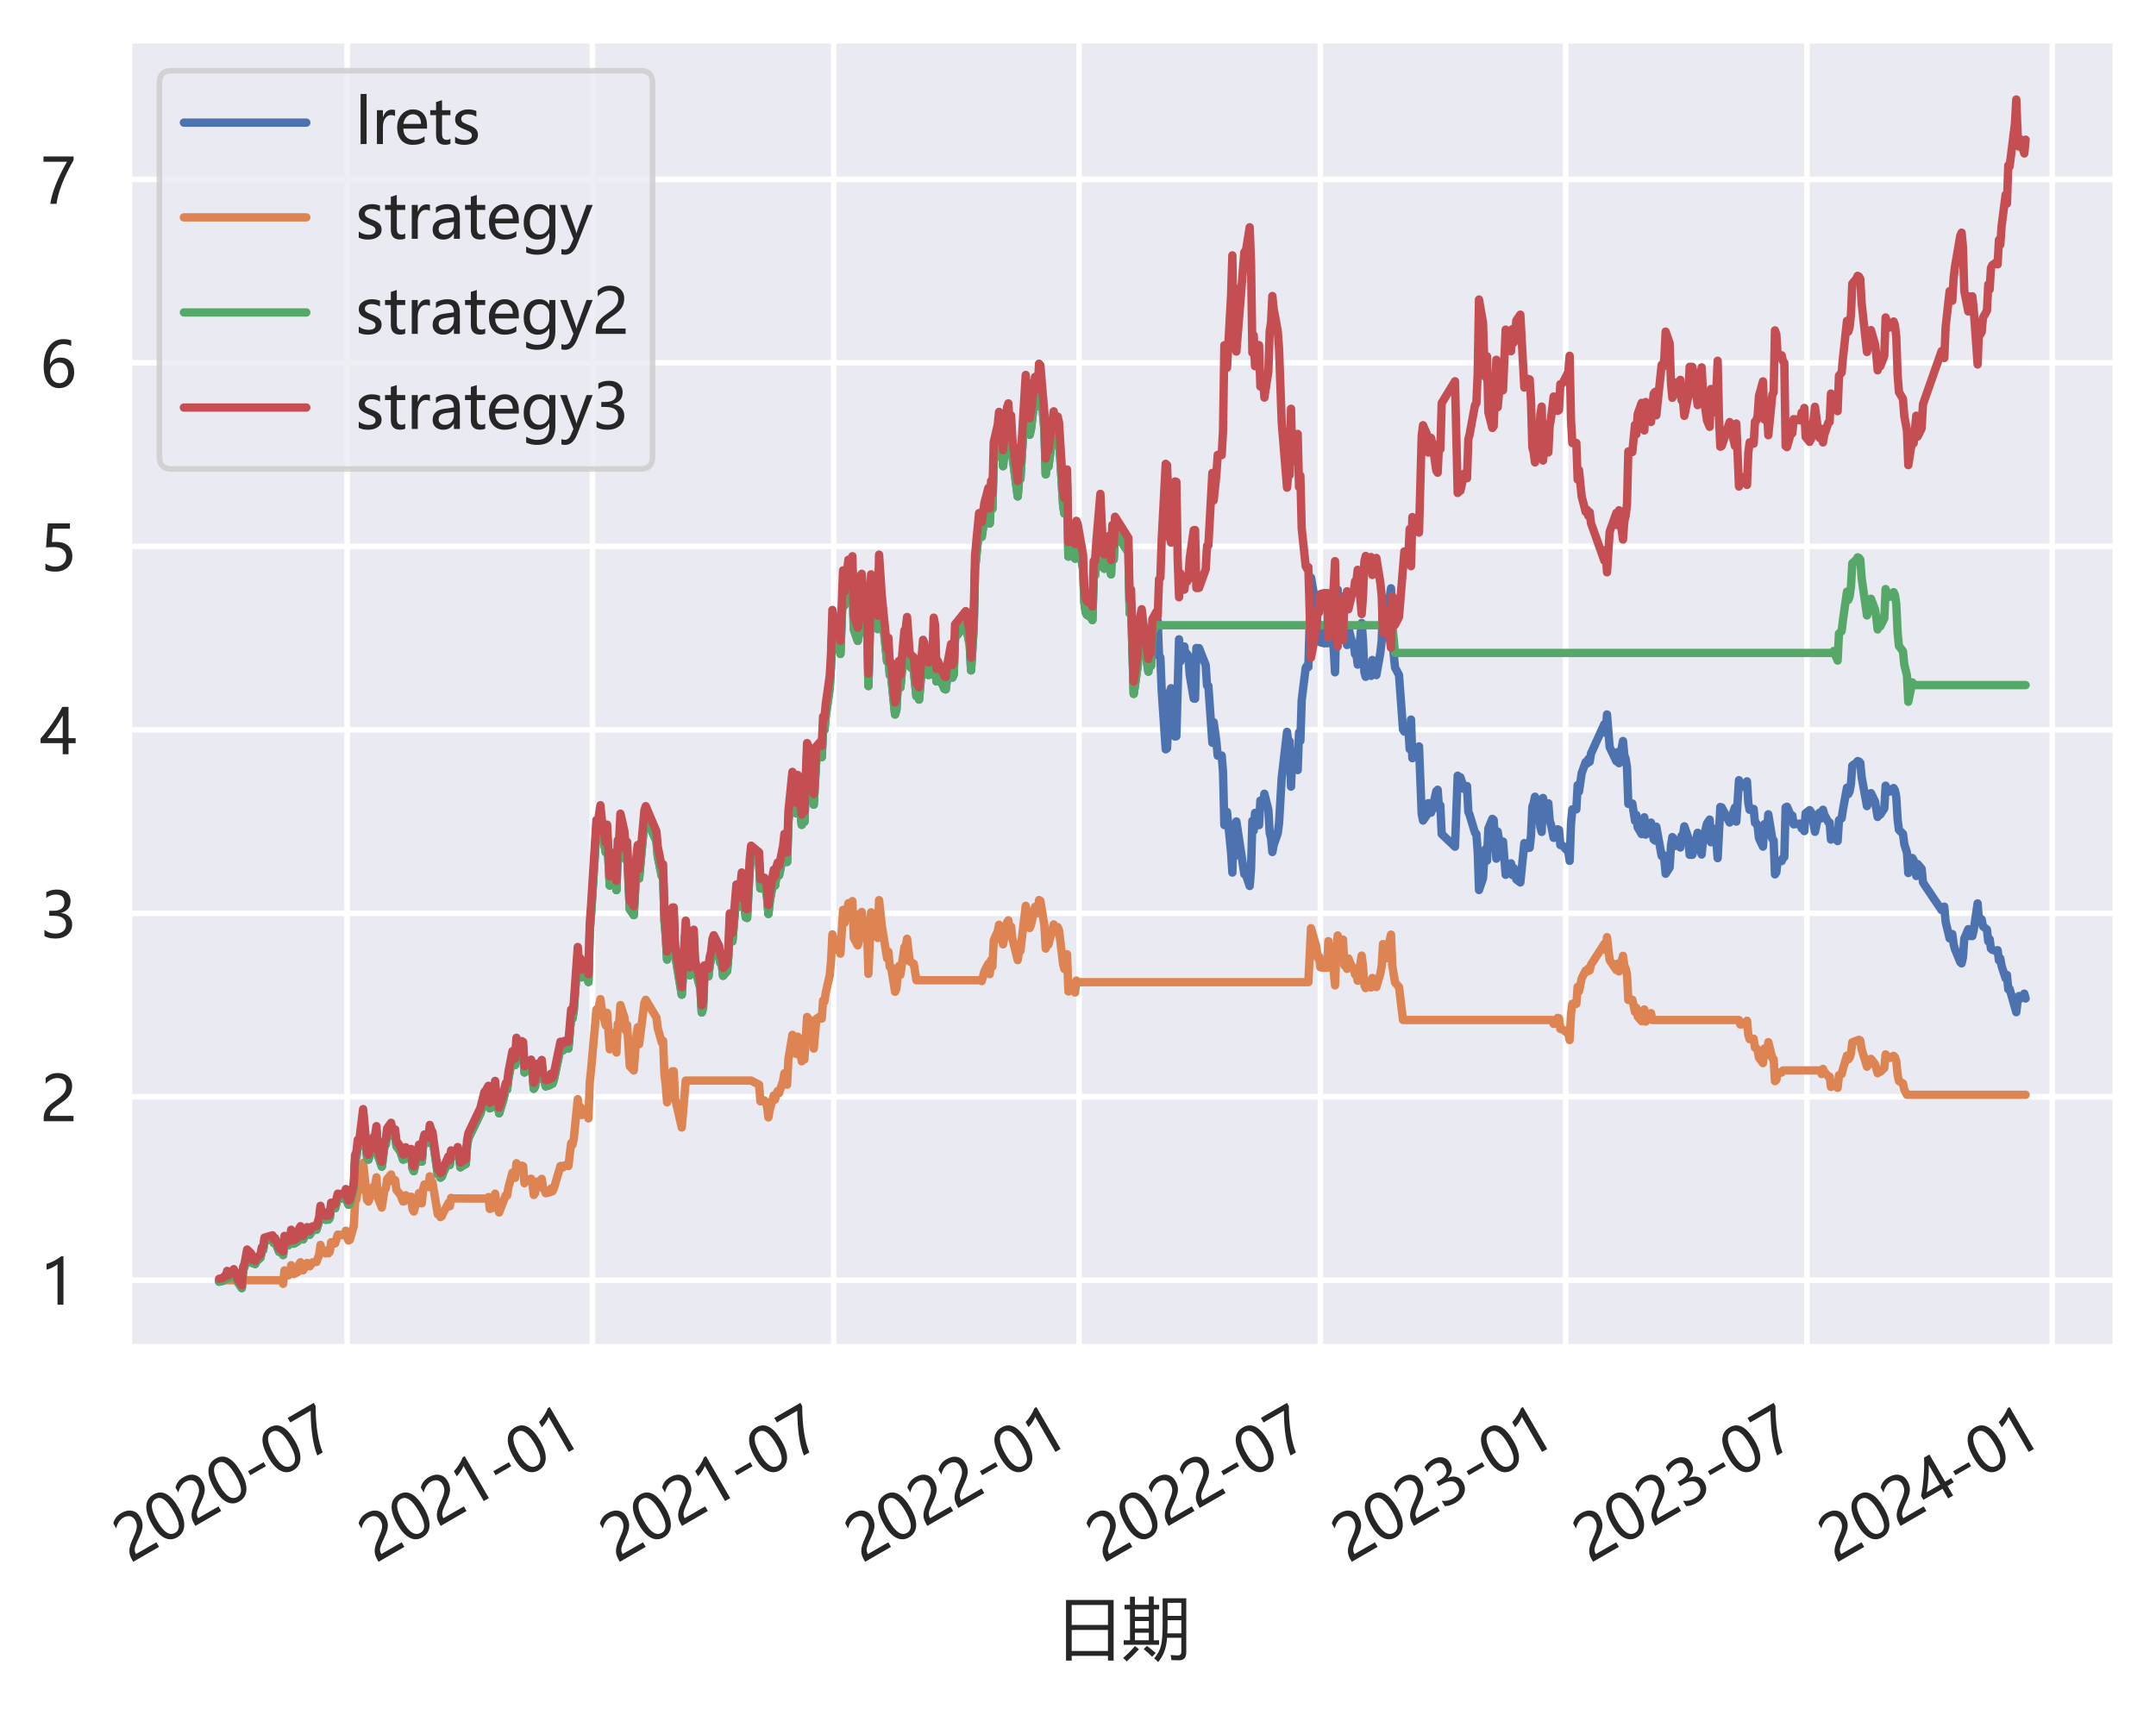 <?xml version="1.0" encoding="utf-8" standalone="no"?>
<!DOCTYPE svg PUBLIC "-//W3C//DTD SVG 1.1//EN"
  "http://www.w3.org/Graphics/SVG/1.1/DTD/svg11.dtd">
<svg xmlns:xlink="http://www.w3.org/1999/xlink" width="387.47pt" height="307.198pt" viewBox="0 0 387.47 307.198" xmlns="http://www.w3.org/2000/svg" version="1.1">
 <defs>
  <style type="text/css">*{stroke-linejoin: round; stroke-linecap: butt}</style>
 </defs>
 <g id="figure_1">
  <g id="patch_1">
   <path d="M 0 307.198 
L 387.47 307.198 
L 387.47 0 
L 0 0 
z
" style="fill: #ffffff"/>
  </g>
  <g id="axes_1">
   <g id="patch_2">
    <path d="M 23.15 242.208 
L 380.27 242.208 
L 380.27 7.2 
L 23.15 7.2 
z
" style="fill: #eaeaf2"/>
   </g>
   <g id="matplotlib.axis_1">
    <g id="xtick_1">
     <g id="line2d_1">
      <path d="M 62.385 242.208 
L 62.385 7.2 
" clip-path="url(#p31015878d0)" style="fill: none; stroke: #ffffff; stroke-linecap: round"/>
     </g>
     <g id="text_1">
      <!-- 2020-07 -->
      <g style="fill: #262626" transform="translate(23.378 281.054) rotate(-30) scale(0.11 -0.11)">
       <defs>
        <path id="MicrosoftYaHei-32" d="M 2666 3572 
Q 2666 3963 2419 4186 
Q 2172 4409 1747 4409 
Q 1447 4409 1140 4256 
Q 834 4103 569 3819 
L 569 4413 
Q 806 4659 1107 4790 
Q 1409 4922 1816 4922 
Q 2472 4922 2872 4570 
Q 3272 4219 3272 3619 
Q 3272 3084 3026 2693 
Q 2781 2303 2188 1894 
Q 1581 1475 1376 1294 
Q 1172 1113 1090 947 
Q 1009 781 1009 544 
L 3416 544 
L 3416 0 
L 372 0 
L 372 241 
Q 372 659 486 951 
Q 600 1244 862 1520 
Q 1125 1797 1681 2184 
Q 2250 2584 2458 2886 
Q 2666 3188 2666 3572 
z
" transform="scale(0.016)"/>
        <path id="MicrosoftYaHei-30" d="M 284 2325 
Q 284 3606 709 4264 
Q 1134 4922 1941 4922 
Q 3478 4922 3478 2441 
Q 3478 1216 3045 567 
Q 2613 -81 1831 -81 
Q 1094 -81 689 534 
Q 284 1150 284 2325 
z
M 909 2353 
Q 909 425 1888 425 
Q 2850 425 2850 2384 
Q 2850 4413 1906 4413 
Q 909 4413 909 2353 
z
" transform="scale(0.016)"/>
        <path id="MicrosoftYaHei-2d" d="M 2328 1681 
L 488 1681 
L 488 2153 
L 2328 2153 
L 2328 1681 
z
" transform="scale(0.016)"/>
        <path id="MicrosoftYaHei-37" d="M 3422 4463 
Q 2659 3131 2223 1998 
Q 1788 866 1684 0 
L 1047 0 
Q 1163 853 1594 1947 
Q 2025 3041 2747 4300 
L 347 4300 
L 347 4841 
L 3422 4841 
L 3422 4463 
z
" transform="scale(0.016)"/>
       </defs>
       <use xlink:href="#MicrosoftYaHei-32"/>
       <use xlink:href="#MicrosoftYaHei-30" x="58.643"/>
       <use xlink:href="#MicrosoftYaHei-32" x="117.285"/>
       <use xlink:href="#MicrosoftYaHei-30" x="175.928"/>
       <use xlink:href="#MicrosoftYaHei-2d" x="234.57"/>
       <use xlink:href="#MicrosoftYaHei-30" x="277.832"/>
       <use xlink:href="#MicrosoftYaHei-37" x="336.475"/>
      </g>
     </g>
    </g>
    <g id="xtick_2">
     <g id="line2d_2">
      <path d="M 106.47 242.208 
L 106.47 7.2 
" clip-path="url(#p31015878d0)" style="fill: none; stroke: #ffffff; stroke-linecap: round"/>
     </g>
     <g id="text_2">
      <!-- 2021-01 -->
      <g style="fill: #262626" transform="translate(67.464 281.054) rotate(-30) scale(0.11 -0.11)">
       <defs>
        <path id="MicrosoftYaHei-31" d="M 1781 0 
L 1781 4141 
Q 1638 3997 1295 3819 
Q 953 3641 663 3569 
L 663 4169 
Q 1047 4275 1484 4508 
Q 1922 4741 2156 4947 
L 2388 4947 
L 2388 0 
L 1781 0 
z
" transform="scale(0.016)"/>
       </defs>
       <use xlink:href="#MicrosoftYaHei-32"/>
       <use xlink:href="#MicrosoftYaHei-30" x="58.643"/>
       <use xlink:href="#MicrosoftYaHei-32" x="117.285"/>
       <use xlink:href="#MicrosoftYaHei-31" x="175.928"/>
       <use xlink:href="#MicrosoftYaHei-2d" x="234.57"/>
       <use xlink:href="#MicrosoftYaHei-30" x="277.832"/>
       <use xlink:href="#MicrosoftYaHei-31" x="336.475"/>
      </g>
     </g>
    </g>
    <g id="xtick_3">
     <g id="line2d_3">
      <path d="M 149.838 242.208 
L 149.838 7.2 
" clip-path="url(#p31015878d0)" style="fill: none; stroke: #ffffff; stroke-linecap: round"/>
     </g>
     <g id="text_3">
      <!-- 2021-07 -->
      <g style="fill: #262626" transform="translate(110.831 281.054) rotate(-30) scale(0.11 -0.11)">
       <use xlink:href="#MicrosoftYaHei-32"/>
       <use xlink:href="#MicrosoftYaHei-30" x="58.643"/>
       <use xlink:href="#MicrosoftYaHei-32" x="117.285"/>
       <use xlink:href="#MicrosoftYaHei-31" x="175.928"/>
       <use xlink:href="#MicrosoftYaHei-2d" x="234.57"/>
       <use xlink:href="#MicrosoftYaHei-30" x="277.832"/>
       <use xlink:href="#MicrosoftYaHei-37" x="336.475"/>
      </g>
     </g>
    </g>
    <g id="xtick_4">
     <g id="line2d_4">
      <path d="M 193.924 242.208 
L 193.924 7.2 
" clip-path="url(#p31015878d0)" style="fill: none; stroke: #ffffff; stroke-linecap: round"/>
     </g>
     <g id="text_4">
      <!-- 2022-01 -->
      <g style="fill: #262626" transform="translate(154.917 281.054) rotate(-30) scale(0.11 -0.11)">
       <use xlink:href="#MicrosoftYaHei-32"/>
       <use xlink:href="#MicrosoftYaHei-30" x="58.643"/>
       <use xlink:href="#MicrosoftYaHei-32" x="117.285"/>
       <use xlink:href="#MicrosoftYaHei-32" x="175.928"/>
       <use xlink:href="#MicrosoftYaHei-2d" x="234.57"/>
       <use xlink:href="#MicrosoftYaHei-30" x="277.832"/>
       <use xlink:href="#MicrosoftYaHei-31" x="336.475"/>
      </g>
     </g>
    </g>
    <g id="xtick_5">
     <g id="line2d_5">
      <path d="M 237.291 242.208 
L 237.291 7.2 
" clip-path="url(#p31015878d0)" style="fill: none; stroke: #ffffff; stroke-linecap: round"/>
     </g>
     <g id="text_5">
      <!-- 2022-07 -->
      <g style="fill: #262626" transform="translate(198.284 281.054) rotate(-30) scale(0.11 -0.11)">
       <use xlink:href="#MicrosoftYaHei-32"/>
       <use xlink:href="#MicrosoftYaHei-30" x="58.643"/>
       <use xlink:href="#MicrosoftYaHei-32" x="117.285"/>
       <use xlink:href="#MicrosoftYaHei-32" x="175.928"/>
       <use xlink:href="#MicrosoftYaHei-2d" x="234.57"/>
       <use xlink:href="#MicrosoftYaHei-30" x="277.832"/>
       <use xlink:href="#MicrosoftYaHei-37" x="336.475"/>
      </g>
     </g>
    </g>
    <g id="xtick_6">
     <g id="line2d_6">
      <path d="M 281.377 242.208 
L 281.377 7.2 
" clip-path="url(#p31015878d0)" style="fill: none; stroke: #ffffff; stroke-linecap: round"/>
     </g>
     <g id="text_6">
      <!-- 2023-01 -->
      <g style="fill: #262626" transform="translate(242.37 281.054) rotate(-30) scale(0.11 -0.11)">
       <defs>
        <path id="MicrosoftYaHei-33" d="M 447 809 
Q 944 425 1569 425 
Q 2069 425 2361 670 
Q 2653 916 2653 1328 
Q 2653 2247 1338 2247 
L 934 2247 
L 934 2753 
L 1319 2753 
Q 2484 2753 2484 3616 
Q 2484 4413 1594 4413 
Q 1084 4413 634 4069 
L 634 4647 
Q 1109 4922 1744 4922 
Q 2363 4922 2738 4598 
Q 3113 4275 3113 3759 
Q 3113 2809 2144 2538 
L 2144 2525 
Q 2669 2469 2973 2155 
Q 3278 1841 3278 1372 
Q 3278 719 2808 319 
Q 2338 -81 1556 -81 
Q 869 -81 447 175 
L 447 809 
z
" transform="scale(0.016)"/>
       </defs>
       <use xlink:href="#MicrosoftYaHei-32"/>
       <use xlink:href="#MicrosoftYaHei-30" x="58.643"/>
       <use xlink:href="#MicrosoftYaHei-32" x="117.285"/>
       <use xlink:href="#MicrosoftYaHei-33" x="175.928"/>
       <use xlink:href="#MicrosoftYaHei-2d" x="234.57"/>
       <use xlink:href="#MicrosoftYaHei-30" x="277.832"/>
       <use xlink:href="#MicrosoftYaHei-31" x="336.475"/>
      </g>
     </g>
    </g>
    <g id="xtick_7">
     <g id="line2d_7">
      <path d="M 324.744 242.208 
L 324.744 7.2 
" clip-path="url(#p31015878d0)" style="fill: none; stroke: #ffffff; stroke-linecap: round"/>
     </g>
     <g id="text_7">
      <!-- 2023-07 -->
      <g style="fill: #262626" transform="translate(285.737 281.054) rotate(-30) scale(0.11 -0.11)">
       <use xlink:href="#MicrosoftYaHei-32"/>
       <use xlink:href="#MicrosoftYaHei-30" x="58.643"/>
       <use xlink:href="#MicrosoftYaHei-32" x="117.285"/>
       <use xlink:href="#MicrosoftYaHei-33" x="175.928"/>
       <use xlink:href="#MicrosoftYaHei-2d" x="234.57"/>
       <use xlink:href="#MicrosoftYaHei-30" x="277.832"/>
       <use xlink:href="#MicrosoftYaHei-37" x="336.475"/>
      </g>
     </g>
    </g>
    <g id="xtick_8">
     <g id="line2d_8">
      <path d="M 368.83 242.208 
L 368.83 7.2 
" clip-path="url(#p31015878d0)" style="fill: none; stroke: #ffffff; stroke-linecap: round"/>
     </g>
     <g id="text_8">
      <!-- 2024-01 -->
      <g style="fill: #262626" transform="translate(329.823 281.054) rotate(-30) scale(0.11 -0.11)">
       <defs>
        <path id="MicrosoftYaHei-34" d="M 2906 4841 
L 2906 1644 
L 3631 1644 
L 3631 1138 
L 2906 1138 
L 2906 0 
L 2313 0 
L 2313 1138 
L 53 1138 
L 53 1616 
Q 656 2294 1265 3178 
Q 1875 4063 2272 4841 
L 2906 4841 
z
M 741 1644 
L 2313 1644 
L 2313 3950 
Q 1988 3366 1616 2817 
Q 1244 2269 741 1644 
z
" transform="scale(0.016)"/>
       </defs>
       <use xlink:href="#MicrosoftYaHei-32"/>
       <use xlink:href="#MicrosoftYaHei-30" x="58.643"/>
       <use xlink:href="#MicrosoftYaHei-32" x="117.285"/>
       <use xlink:href="#MicrosoftYaHei-34" x="175.928"/>
       <use xlink:href="#MicrosoftYaHei-2d" x="234.57"/>
       <use xlink:href="#MicrosoftYaHei-30" x="277.832"/>
       <use xlink:href="#MicrosoftYaHei-31" x="336.475"/>
      </g>
     </g>
    </g>
    <g id="text_9">
     <!-- 日期 -->
     <g style="fill: #262626" transform="translate(189.71 297.015) scale(0.12 -0.12)">
      <defs>
       <path id="MicrosoftYaHei-65e5" d="M 975 4909 
L 5431 4909 
L 5431 -766 
L 4900 -766 
L 4900 -322 
L 1506 -322 
L 1506 -766 
L 975 -766 
L 975 4909 
z
M 1506 2103 
L 1506 134 
L 4900 134 
L 4900 2103 
L 1506 2103 
z
M 1506 4441 
L 1506 2572 
L 4900 2572 
L 4900 4441 
L 1506 4441 
z
" transform="scale(0.016)"/>
       <path id="MicrosoftYaHei-671f" d="M 3769 5066 
L 5981 5066 
L 5981 -3 
Q 5981 -741 5281 -741 
Q 4931 -741 4594 -722 
Q 4569 -516 4519 -241 
Q 4975 -284 5175 -284 
Q 5519 -284 5519 59 
L 5519 1372 
L 4181 1372 
Q 4113 3 3350 -903 
Q 3181 -728 2975 -553 
Q 3481 28 3619 653 
Q 3769 1253 3769 2741 
L 3769 5066 
z
M 125 1141 
L 713 1141 
L 713 4028 
L 200 4028 
L 200 4453 
L 713 4453 
L 713 5216 
L 1175 5216 
L 1175 4453 
L 2475 4453 
L 2475 5241 
L 2938 5241 
L 2938 4453 
L 3444 4453 
L 3444 4028 
L 2938 4028 
L 2938 1141 
L 3438 1141 
L 3438 716 
L 125 716 
L 125 1141 
z
M 4209 1784 
L 5519 1784 
L 5519 3009 
L 4231 3009 
Q 4238 2203 4209 1784 
z
M 5519 4641 
L 4231 4641 
L 4231 3422 
L 5519 3422 
L 5519 4641 
z
M 1175 1141 
L 2475 1141 
L 2475 1841 
L 1175 1841 
L 1175 1141 
z
M 1175 2241 
L 2475 2241 
L 2475 2934 
L 1175 2934 
L 1175 2241 
z
M 1175 3334 
L 2475 3334 
L 2475 4028 
L 1175 4028 
L 1175 3334 
z
M 1175 597 
L 1556 297 
Q 925 -384 406 -847 
Q 275 -697 75 -516 
Q 669 -9 1175 597 
z
M 1994 303 
L 2294 609 
Q 2731 284 3119 -47 
L 2788 -403 
Q 2438 -53 1994 303 
z
" transform="scale(0.016)"/>
      </defs>
      <use xlink:href="#MicrosoftYaHei-65e5"/>
      <use xlink:href="#MicrosoftYaHei-671f" x="100"/>
     </g>
    </g>
   </g>
   <g id="matplotlib.axis_2">
    <g id="ytick_1">
     <g id="line2d_9">
      <path d="M 23.15 230.118 
L 380.27 230.118 
" clip-path="url(#p31015878d0)" style="fill: none; stroke: #ffffff; stroke-linecap: round"/>
     </g>
     <g id="text_10">
      <!-- 1 -->
      <g style="fill: #262626" transform="translate(7.2 234.514) scale(0.11 -0.11)">
       <use xlink:href="#MicrosoftYaHei-31"/>
      </g>
     </g>
    </g>
    <g id="ytick_2">
     <g id="line2d_10">
      <path d="M 23.15 197.139 
L 380.27 197.139 
" clip-path="url(#p31015878d0)" style="fill: none; stroke: #ffffff; stroke-linecap: round"/>
     </g>
     <g id="text_11">
      <!-- 2 -->
      <g style="fill: #262626" transform="translate(7.2 201.536) scale(0.11 -0.11)">
       <use xlink:href="#MicrosoftYaHei-32"/>
      </g>
     </g>
    </g>
    <g id="ytick_3">
     <g id="line2d_11">
      <path d="M 23.15 164.16 
L 380.27 164.16 
" clip-path="url(#p31015878d0)" style="fill: none; stroke: #ffffff; stroke-linecap: round"/>
     </g>
     <g id="text_12">
      <!-- 3 -->
      <g style="fill: #262626" transform="translate(7.2 168.557) scale(0.11 -0.11)">
       <use xlink:href="#MicrosoftYaHei-33"/>
      </g>
     </g>
    </g>
    <g id="ytick_4">
     <g id="line2d_12">
      <path d="M 23.15 131.181 
L 380.27 131.181 
" clip-path="url(#p31015878d0)" style="fill: none; stroke: #ffffff; stroke-linecap: round"/>
     </g>
     <g id="text_13">
      <!-- 4 -->
      <g style="fill: #262626" transform="translate(7.2 135.578) scale(0.11 -0.11)">
       <use xlink:href="#MicrosoftYaHei-34"/>
      </g>
     </g>
    </g>
    <g id="ytick_5">
     <g id="line2d_13">
      <path d="M 23.15 98.203 
L 380.27 98.203 
" clip-path="url(#p31015878d0)" style="fill: none; stroke: #ffffff; stroke-linecap: round"/>
     </g>
     <g id="text_14">
      <!-- 5 -->
      <g style="fill: #262626" transform="translate(7.2 102.599) scale(0.11 -0.11)">
       <defs>
        <path id="MicrosoftYaHei-35" d="M 3294 1494 
Q 3294 784 2823 350 
Q 2353 -84 1559 -84 
Q 878 -84 544 119 
L 544 744 
Q 1034 425 1544 425 
Q 2050 425 2361 704 
Q 2672 984 2672 1447 
Q 2672 1909 2348 2167 
Q 2025 2425 1434 2425 
Q 978 2425 613 2384 
L 791 4841 
L 3053 4841 
L 3053 4303 
L 1306 4303 
L 1206 2931 
L 1647 2950 
Q 2416 2950 2855 2567 
Q 3294 2184 3294 1494 
z
" transform="scale(0.016)"/>
       </defs>
       <use xlink:href="#MicrosoftYaHei-35"/>
      </g>
     </g>
    </g>
    <g id="ytick_6">
     <g id="line2d_14">
      <path d="M 23.15 65.224 
L 380.27 65.224 
" clip-path="url(#p31015878d0)" style="fill: none; stroke: #ffffff; stroke-linecap: round"/>
     </g>
     <g id="text_15">
      <!-- 6 -->
      <g style="fill: #262626" transform="translate(7.2 69.62) scale(0.11 -0.11)">
       <defs>
        <path id="MicrosoftYaHei-36" d="M 3181 4219 
Q 2803 4413 2391 4413 
Q 1763 4413 1381 3866 
Q 1000 3319 994 2372 
L 1009 2372 
Q 1353 3038 2106 3038 
Q 2734 3038 3109 2628 
Q 3484 2219 3484 1541 
Q 3484 831 3051 375 
Q 2619 -81 1947 -81 
Q 1209 -81 789 495 
Q 369 1072 369 2131 
Q 369 3413 920 4167 
Q 1472 4922 2372 4922 
Q 2888 4922 3181 4781 
L 3181 4219 
z
M 1031 1584 
Q 1031 1106 1286 765 
Q 1541 425 1963 425 
Q 2363 425 2613 719 
Q 2863 1013 2863 1475 
Q 2863 1975 2627 2253 
Q 2391 2531 1956 2531 
Q 1544 2531 1287 2250 
Q 1031 1969 1031 1584 
z
" transform="scale(0.016)"/>
       </defs>
       <use xlink:href="#MicrosoftYaHei-36"/>
      </g>
     </g>
    </g>
    <g id="ytick_7">
     <g id="line2d_15">
      <path d="M 23.15 32.245 
L 380.27 32.245 
" clip-path="url(#p31015878d0)" style="fill: none; stroke: #ffffff; stroke-linecap: round"/>
     </g>
     <g id="text_16">
      <!-- 7 -->
      <g style="fill: #262626" transform="translate(7.2 36.642) scale(0.11 -0.11)">
       <use xlink:href="#MicrosoftYaHei-37"/>
      </g>
     </g>
    </g>
   </g>
   <g id="line2d_16">
    <path d="M 39.383 230.378 
L 40.102 230.205 
L 40.342 229.899 
L 40.581 229.899 
L 40.821 228.99 
L 41.06 229.733 
L 42.019 228.679 
L 42.258 229.161 
L 42.738 230.455 
L 43.456 231.526 
L 43.696 228.268 
L 43.936 227.745 
L 44.415 225.199 
L 45.134 225.896 
L 45.373 227.031 
L 45.613 226.933 
L 45.852 227.205 
L 46.092 226.698 
L 46.811 226.065 
L 47.05 224.817 
L 47.29 224.699 
L 47.53 223.093 
L 48.967 222.689 
L 49.207 223.425 
L 49.446 223.175 
L 50.165 225.011 
L 50.405 224.623 
L 50.644 224.834 
L 50.884 225.588 
L 51.123 222.786 
L 51.842 223.826 
L 52.082 223.418 
L 52.321 221.7 
L 52.561 222.226 
L 52.801 223.546 
L 53.519 223.123 
L 53.759 221.496 
L 53.999 221.075 
L 54.478 222.773 
L 55.197 221.233 
L 55.676 221.929 
L 56.155 221.102 
L 56.874 221.039 
L 57.353 219.537 
L 57.593 217.463 
L 57.832 218.791 
L 58.551 219.243 
L 58.791 218.594 
L 59.03 219.217 
L 59.27 218.888 
L 59.509 216.912 
L 60.228 217.166 
L 60.707 215.316 
L 61.905 215.445 
L 62.145 214.501 
L 62.385 215.911 
L 62.624 216.538 
L 62.864 216.422 
L 63.583 213.528 
L 63.822 208.472 
L 64.062 207.904 
L 64.301 205.79 
L 64.541 206.105 
L 65.26 200.36 
L 65.979 208.13 
L 66.218 208.433 
L 67.177 205.223 
L 67.416 204.968 
L 67.656 203.37 
L 67.895 207.586 
L 68.614 209.685 
L 69.093 206.024 
L 69.333 205.693 
L 69.572 203.753 
L 70.291 202.78 
L 70.531 204.179 
L 70.77 204.273 
L 71.01 203.95 
L 71.25 205.996 
L 71.968 207.024 
L 72.448 208.428 
L 72.687 208.352 
L 72.927 207.109 
L 73.646 208.173 
L 73.885 207.415 
L 74.125 209.998 
L 74.364 210.503 
L 75.323 206.639 
L 75.562 207.232 
L 75.802 208.802 
L 76.042 205.799 
L 76.281 204.848 
L 77 205.407 
L 77.24 203.163 
L 77.479 203.996 
L 77.719 204.398 
L 78.677 211.082 
L 78.917 210.936 
L 79.156 211.671 
L 79.396 211.486 
L 79.636 210.821 
L 80.594 208.714 
L 80.834 209.404 
L 81.073 207.659 
L 81.313 207.765 
L 82.032 207.792 
L 82.271 207.068 
L 82.511 208.059 
L 82.75 209.815 
L 82.99 209.623 
L 83.709 209.217 
L 83.948 205.785 
L 84.188 204.587 
L 86.344 200.134 
L 87.063 197.314 
L 87.303 197.064 
L 87.782 196.229 
L 88.021 199.211 
L 88.74 198.841 
L 88.98 195.371 
L 89.219 198.006 
L 89.459 198.136 
L 89.699 200.098 
L 90.417 197.779 
L 90.897 195.759 
L 91.136 195.833 
L 91.376 193.795 
L 92.095 190.108 
L 92.334 191.283 
L 92.574 191.42 
L 92.813 187.743 
L 93.053 189.167 
L 93.772 188.331 
L 94.011 188.473 
L 94.251 192.764 
L 94.491 191.801 
L 94.73 192.093 
L 95.449 191.61 
L 95.689 192.811 
L 95.928 195.7 
L 96.168 195.248 
L 96.407 192.406 
L 97.126 192.144 
L 97.366 191.661 
L 97.605 194.069 
L 97.845 194.317 
L 98.085 195.266 
L 98.803 195.043 
L 99.043 194.083 
L 99.283 194.787 
L 99.522 194.131 
L 100.72 188.437 
L 100.96 188.445 
L 101.199 188.781 
L 101.439 188.29 
L 102.158 188.447 
L 102.637 182.744 
L 102.877 183.105 
L 103.116 181.633 
L 103.835 171.678 
L 104.075 174.905 
L 104.314 173.671 
L 104.554 175.665 
L 104.793 175.149 
L 105.512 174.015 
L 105.752 176.509 
L 105.991 167.417 
L 106.231 164.26 
L 107.189 149.197 
L 107.429 149.789 
L 107.908 146.595 
L 108.148 149.076 
L 108.866 153.204 
L 109.106 150.028 
L 109.585 159.175 
L 109.825 155.891 
L 110.544 154.937 
L 110.783 159.988 
L 111.023 152.801 
L 111.262 152.834 
L 111.502 148.082 
L 112.221 151.222 
L 112.46 154.477 
L 112.7 153.054 
L 113.179 163.41 
L 113.898 164.486 
L 114.377 155.767 
L 114.617 153.631 
L 114.856 157.911 
L 115.815 147.468 
L 116.054 146.763 
L 117.971 151.219 
L 118.211 153.915 
L 118.93 157.463 
L 119.169 157.03 
L 119.409 165.431 
L 119.648 168.243 
L 119.888 172.474 
L 120.846 164.686 
L 121.086 164.677 
L 121.326 171.517 
L 122.524 178.79 
L 123.242 167.012 
L 123.961 175.304 
L 124.44 169.414 
L 124.68 168.618 
L 124.919 174.107 
L 125.878 177.689 
L 126.117 181.985 
L 126.357 181.198 
L 126.597 174.924 
L 127.315 175.498 
L 127.555 173.404 
L 127.795 172.498 
L 128.034 170.278 
L 128.274 169.592 
L 129.232 171.471 
L 129.472 173.12 
L 129.711 173.165 
L 129.951 175.396 
L 130.67 174.545 
L 130.909 171.773 
L 131.149 165.737 
L 131.389 168.297 
L 131.628 169.198 
L 132.347 160.625 
L 132.826 162.989 
L 133.305 158.496 
L 134.024 164.887 
L 134.264 164.995 
L 134.743 156.077 
L 134.983 153.755 
L 136.42 154.936 
L 136.66 159.684 
L 137.379 159.415 
L 137.618 159.872 
L 137.858 161.317 
L 138.097 164.279 
L 138.337 162.035 
L 139.056 158.003 
L 139.295 159.17 
L 139.535 157.476 
L 139.775 156.715 
L 140.014 157.332 
L 140.733 153.81 
L 140.973 151.657 
L 141.212 154.532 
L 141.452 154.934 
L 141.691 147.655 
L 142.41 140.694 
L 142.65 143.191 
L 142.889 143.43 
L 143.129 146.195 
L 143.368 141.238 
L 144.087 148.257 
L 144.327 147.66 
L 144.566 147.718 
L 145.046 135.602 
L 146.004 137.578 
L 146.244 144.633 
L 146.723 136.158 
L 147.442 135.359 
L 147.681 136.087 
L 147.921 130.905 
L 148.16 131.222 
L 148.4 128.69 
L 149.119 123.677 
L 149.358 119.522 
L 149.598 112.042 
L 149.838 113.552 
L 150.077 116.364 
L 150.796 116.393 
L 151.036 117.537 
L 151.515 105.041 
L 151.754 108.819 
L 152.473 103.157 
L 152.713 103.957 
L 152.952 107.267 
L 153.192 102.545 
L 153.432 113.061 
L 154.15 115.192 
L 154.39 113.905 
L 154.63 106.028 
L 154.869 105.651 
L 155.109 108.516 
L 155.828 110.572 
L 156.067 123.308 
L 156.546 105.748 
L 156.786 107.558 
L 157.505 107.107 
L 157.744 113.066 
L 157.984 102.263 
L 158.463 109.404 
L 159.422 118.894 
L 159.661 116.976 
L 159.901 121.316 
L 160.14 121.302 
L 160.859 128.42 
L 161.099 127.571 
L 161.338 123.302 
L 161.578 121.038 
L 161.817 123.566 
L 162.536 115.669 
L 162.776 115.359 
L 163.015 113.291 
L 163.495 119.769 
L 164.213 120.414 
L 164.693 125.128 
L 164.932 123.762 
L 165.172 125.741 
L 165.891 117.334 
L 166.13 117.932 
L 166.37 121.068 
L 166.609 119.874 
L 166.849 121.321 
L 167.568 121.123 
L 167.807 113.413 
L 168.047 114.701 
L 168.287 122.477 
L 168.526 121.056 
L 169.724 123.812 
L 169.964 123.909 
L 170.203 121.919 
L 170.922 118.079 
L 171.162 121.791 
L 171.401 121.198 
L 171.641 114.6 
L 173.558 112.253 
L 174.277 115.949 
L 174.516 120.496 
L 174.995 112.744 
L 175.235 102.309 
L 175.954 94.913 
L 176.193 96.174 
L 176.433 96.491 
L 176.912 93.109 
L 177.631 90.457 
L 177.871 94.083 
L 178.11 89.232 
L 178.35 91.458 
L 178.589 82.361 
L 179.308 79.288 
L 179.548 77.009 
L 179.787 82.126 
L 180.027 80.172 
L 180.266 83.794 
L 180.985 76.209 
L 181.225 75.499 
L 181.464 79.851 
L 181.704 77.616 
L 181.944 81.845 
L 182.902 89.228 
L 183.142 86.133 
L 183.381 86.097 
L 184.34 70.472 
L 185.058 78.138 
L 185.298 77.01 
L 186.017 70.813 
L 186.256 70.756 
L 186.496 73.025 
L 186.736 68.483 
L 186.975 68.775 
L 187.694 77.228 
L 187.934 85.257 
L 188.173 82.412 
L 188.413 83.893 
L 189.371 76.907 
L 189.611 78.993 
L 189.85 79.563 
L 190.09 77.838 
L 190.33 78.931 
L 191.048 90.571 
L 191.288 92.313 
L 191.528 90.554 
L 191.767 87.189 
L 192.007 100.048 
L 192.726 99.543 
L 192.965 97.727 
L 193.205 100.406 
L 193.444 96.29 
L 193.684 96.857 
L 194.642 102.293 
L 194.882 108.372 
L 195.122 110.089 
L 195.361 110.533 
L 196.08 110.96 
L 196.32 111.447 
L 196.559 103.394 
L 196.799 103.41 
L 197.038 99.881 
L 197.757 91.508 
L 198.236 101.983 
L 198.476 102.224 
L 198.716 102.128 
L 199.434 98.86 
L 199.674 103.229 
L 199.913 97.01 
L 200.153 100.564 
L 200.393 95.558 
L 202.789 99.294 
L 203.028 110.253 
L 203.268 108.449 
L 203.747 124.715 
L 204.466 119.595 
L 204.705 114.185 
L 205.185 111.913 
L 205.424 114.044 
L 206.383 120.723 
L 206.622 116.466 
L 206.862 119.677 
L 207.101 113.682 
L 207.82 112.382 
L 208.06 111.583 
L 208.299 117.932 
L 208.539 118.179 
L 208.779 124.207 
L 209.497 134.693 
L 209.737 134.526 
L 210.216 124.476 
L 210.456 123.7 
L 211.175 132.384 
L 211.414 132.332 
L 211.893 114.913 
L 212.133 118.899 
L 212.852 116.202 
L 213.091 118.186 
L 213.331 117.533 
L 213.571 117.897 
L 213.81 121.28 
L 214.529 125.563 
L 214.769 125.591 
L 215.008 116.474 
L 215.248 118.38 
L 215.487 116.499 
L 216.685 119.548 
L 216.925 123.223 
L 217.165 123.279 
L 217.883 133.514 
L 218.123 129.821 
L 218.602 133.29 
L 218.842 135.834 
L 219.56 135.796 
L 219.8 138.851 
L 220.04 148.306 
L 220.279 147.709 
L 220.519 145.944 
L 221.238 153.113 
L 221.477 156.842 
L 221.717 148.299 
L 221.956 153.855 
L 222.196 147.65 
L 223.634 157.128 
L 223.873 157.128 
L 224.592 159.258 
L 224.832 156.226 
L 225.071 147.538 
L 225.311 149.317 
L 225.55 146.109 
L 226.269 148.32 
L 226.509 143.901 
L 226.748 144.914 
L 226.988 144.914 
L 227.228 142.669 
L 227.946 145.559 
L 228.186 149.731 
L 228.426 150.604 
L 228.665 153.147 
L 228.905 151.893 
L 229.624 149.791 
L 229.863 148.035 
L 230.342 139.846 
L 231.301 131.551 
L 231.54 133.537 
L 231.78 133.252 
L 232.02 141.394 
L 232.259 134.955 
L 232.978 138.069 
L 233.218 138.419 
L 233.457 131.637 
L 233.697 133.162 
L 233.936 125.847 
L 234.655 120.027 
L 234.895 119.655 
L 235.134 119.899 
L 235.614 103.838 
L 236.572 109.39 
L 236.811 112.649 
L 237.051 112.228 
L 237.291 115.456 
L 238.009 115.633 
L 238.249 115.103 
L 238.489 115.635 
L 238.728 107.687 
L 238.968 110.251 
L 239.687 116.64 
L 239.926 120.844 
L 240.166 110.815 
L 240.405 105.987 
L 240.645 112.523 
L 241.364 107.223 
L 241.603 114.908 
L 241.843 114.507 
L 242.083 115.934 
L 242.322 112.814 
L 243.041 115.73 
L 243.281 115.656 
L 243.52 117.587 
L 243.76 117.471 
L 243.999 119.466 
L 244.718 111.983 
L 244.958 115.126 
L 245.197 120.779 
L 245.437 121.661 
L 245.677 120.317 
L 246.395 121.488 
L 246.635 118.628 
L 246.875 120.78 
L 247.114 119.072 
L 247.354 121.348 
L 248.073 117.336 
L 248.312 115.15 
L 248.552 108.552 
L 248.791 109.185 
L 249.031 112.818 
L 249.989 105.745 
L 250.229 115.092 
L 250.708 119.98 
L 251.427 121.34 
L 252.146 131.136 
L 252.385 131.506 
L 253.104 130.913 
L 253.344 134.654 
L 253.583 129.337 
L 253.823 136.279 
L 254.063 135.505 
L 255.021 134.166 
L 255.5 146.259 
L 255.74 147.497 
L 256.458 146.457 
L 256.698 144.369 
L 256.938 144.571 
L 257.177 146.076 
L 257.417 145.409 
L 258.136 142.196 
L 258.375 141.954 
L 258.615 145.383 
L 258.854 144.759 
L 259.094 149.906 
L 261.49 152.193 
L 261.969 139.426 
L 262.209 141.083 
L 262.448 139.692 
L 263.167 141.839 
L 263.407 141.79 
L 263.646 141.281 
L 263.886 145.922 
L 264.126 146.496 
L 265.084 149.7 
L 265.324 149.881 
L 265.563 152.938 
L 265.803 159.977 
L 266.522 157.884 
L 266.761 154.096 
L 267.001 152.592 
L 267.24 154.692 
L 267.48 148.924 
L 268.199 147.189 
L 268.438 147.386 
L 268.918 154.348 
L 269.157 149.465 
L 269.876 153.817 
L 270.116 151.26 
L 270.595 157.241 
L 270.834 155.632 
L 271.553 155.181 
L 271.793 157.285 
L 272.032 156.005 
L 272.272 156.829 
L 272.512 158.083 
L 273.23 158.619 
L 273.949 151.54 
L 274.189 152.499 
L 274.907 152.377 
L 275.147 150.185 
L 275.387 144.991 
L 275.626 144.377 
L 275.866 143.202 
L 276.585 146.115 
L 276.824 148.654 
L 277.064 149.535 
L 277.303 143.425 
L 277.543 145.065 
L 278.262 144.38 
L 278.501 147.479 
L 278.741 148.242 
L 279.22 150.607 
L 279.939 149.066 
L 280.179 149.169 
L 280.418 151.892 
L 280.658 151.903 
L 280.897 152.058 
L 281.856 153.135 
L 282.095 154.741 
L 282.335 148.066 
L 282.575 145.467 
L 283.293 145.49 
L 283.533 141.115 
L 283.773 142.286 
L 284.252 138.99 
L 284.971 136.967 
L 285.21 137.257 
L 285.45 136.439 
L 285.689 136.933 
L 285.929 135.457 
L 288.325 130.16 
L 288.565 131.715 
L 288.804 128.418 
L 289.283 134.278 
L 290.481 136.828 
L 290.721 135.187 
L 290.961 137.182 
L 291.679 133.191 
L 291.919 135.737 
L 292.159 136.437 
L 292.398 137.97 
L 292.638 144.502 
L 293.356 144.431 
L 293.836 147.543 
L 294.075 146.48 
L 294.315 148.707 
L 295.034 149.931 
L 295.273 149.139 
L 295.513 146.905 
L 295.752 150.019 
L 295.992 149.589 
L 296.711 147.853 
L 297.19 150.887 
L 297.43 151.089 
L 297.669 148.591 
L 298.628 153.856 
L 298.867 153.638 
L 299.107 154.459 
L 299.346 157.055 
L 300.065 155.931 
L 300.305 151.998 
L 300.544 150.465 
L 300.784 150.702 
L 301.024 152.062 
L 301.742 151.229 
L 301.982 152.336 
L 302.222 150.188 
L 302.461 150.21 
L 302.701 148.528 
L 303.42 150.613 
L 303.659 153.65 
L 304.138 153.65 
L 304.378 152.95 
L 305.097 149.69 
L 305.336 150.279 
L 305.576 152.536 
L 305.816 153.597 
L 306.055 151.035 
L 306.774 148.032 
L 307.253 147.317 
L 307.493 151.392 
L 307.732 148.846 
L 308.451 151.142 
L 308.691 154.254 
L 309.17 145.05 
L 309.41 145.121 
L 310.847 147.846 
L 311.805 145.136 
L 312.045 147.684 
L 312.524 140.24 
L 312.764 141.481 
L 313.483 141.323 
L 313.962 140.444 
L 314.201 144.332 
L 314.441 145.556 
L 315.16 145.403 
L 315.399 147.898 
L 315.639 147.99 
L 315.879 148.577 
L 316.118 150.673 
L 316.837 152.179 
L 317.077 148.131 
L 317.316 150.085 
L 317.556 149.204 
L 317.795 146.368 
L 318.514 150.78 
L 318.754 151.05 
L 318.993 157.168 
L 319.233 156.807 
L 319.473 154.745 
L 320.191 154.789 
L 320.431 154.204 
L 320.671 154.051 
L 320.91 145.121 
L 321.15 145.003 
L 321.869 146.644 
L 322.108 146.586 
L 322.348 148.17 
L 323.546 148.033 
L 323.785 148.896 
L 324.025 148.37 
L 324.265 149.391 
L 324.504 146.173 
L 325.223 145.612 
L 325.463 145.929 
L 325.702 146.82 
L 326.181 149.513 
L 326.9 146.163 
L 327.14 146.011 
L 327.379 147.088 
L 327.619 145.545 
L 327.859 146.427 
L 328.577 147.768 
L 328.817 147.849 
L 329.057 150.915 
L 329.296 150.118 
L 329.536 149.847 
L 330.255 151.183 
L 330.494 147.412 
L 330.973 147.088 
L 331.213 145.522 
L 331.932 141.583 
L 332.171 142.737 
L 332.411 142.232 
L 332.65 140.878 
L 332.89 137.627 
L 333.609 137.125 
L 333.848 136.798 
L 334.088 136.873 
L 334.328 137.126 
L 334.567 139.683 
L 335.526 144.898 
L 335.765 144.236 
L 336.005 142.881 
L 336.244 142.568 
L 336.963 144.051 
L 337.442 146.844 
L 337.682 146.1 
L 337.922 146.416 
L 338.64 145.308 
L 338.88 141.22 
L 339.359 142.218 
L 339.599 142.29 
L 340.318 141.65 
L 340.557 142.075 
L 340.797 143.297 
L 341.036 147.335 
L 341.276 149.164 
L 341.995 149.881 
L 342.234 151.727 
L 342.714 153.259 
L 342.953 156.927 
L 343.672 154.22 
L 343.912 154.601 
L 344.391 157.457 
L 344.63 155.313 
L 345.349 156.154 
L 345.589 158.592 
L 346.068 159.343 
L 348.943 163.592 
L 349.183 163.562 
L 349.422 162.965 
L 349.662 165.698 
L 350.381 168.679 
L 350.86 167.893 
L 351.099 169.731 
L 351.339 170.599 
L 352.297 172.94 
L 352.537 173.165 
L 352.777 172.095 
L 353.016 168.7 
L 353.735 167.011 
L 353.975 168.25 
L 354.214 167.254 
L 354.454 168.261 
L 354.693 167.303 
L 355.412 162.379 
L 355.652 165.36 
L 355.891 165.057 
L 356.131 165.253 
L 356.371 166.486 
L 357.089 167.085 
L 357.329 169.217 
L 357.569 168.804 
L 357.808 170.51 
L 358.048 170.723 
L 358.767 170.945 
L 359.006 170.788 
L 359.246 172.635 
L 359.485 172.273 
L 359.725 173.653 
L 360.444 175.854 
L 360.683 175.234 
L 360.923 177.826 
L 361.163 177.749 
L 362.361 181.942 
L 362.6 179.864 
L 362.84 179.04 
L 363.079 179.503 
L 363.798 178.6 
L 364.038 179.479 
L 364.038 179.479 
" clip-path="url(#p31015878d0)" style="fill: none; stroke: #4c72b0; stroke-width: 1.5; stroke-linecap: round"/>
   </g>
   <g id="line2d_17">
    <path d="M 39.383 230.118 
L 50.644 230.118 
L 50.884 230.768 
L 51.123 228.353 
L 51.842 229.249 
L 52.082 228.897 
L 52.321 227.416 
L 52.561 227.869 
L 52.801 229.007 
L 53.519 228.642 
L 53.759 227.24 
L 53.999 226.878 
L 54.478 228.341 
L 55.197 227.014 
L 55.676 227.614 
L 56.155 226.901 
L 56.874 226.846 
L 57.353 225.552 
L 57.593 223.765 
L 57.832 224.909 
L 58.551 225.299 
L 58.791 224.739 
L 59.03 225.276 
L 59.27 224.993 
L 59.509 223.289 
L 60.228 223.508 
L 60.707 221.914 
L 61.905 222.025 
L 62.145 221.212 
L 62.385 222.426 
L 62.624 222.967 
L 62.864 222.867 
L 63.583 220.373 
L 63.822 216.015 
L 64.062 215.525 
L 64.301 213.703 
L 64.541 213.975 
L 65.26 209.023 
L 65.979 215.72 
L 66.218 215.981 
L 67.177 213.214 
L 67.416 212.995 
L 67.656 211.617 
L 67.895 215.252 
L 68.614 217.06 
L 69.093 213.905 
L 69.333 213.62 
L 69.572 211.947 
L 70.291 211.109 
L 70.531 212.315 
L 70.77 212.396 
L 71.01 212.117 
L 71.25 213.881 
L 71.968 214.767 
L 72.448 215.977 
L 72.687 215.911 
L 72.927 214.84 
L 73.646 215.757 
L 73.885 215.104 
L 74.125 217.331 
L 74.364 217.765 
L 75.323 214.435 
L 75.562 214.946 
L 75.802 216.299 
L 76.042 213.711 
L 76.281 212.891 
L 77 213.373 
L 77.24 211.439 
L 77.479 212.157 
L 77.719 212.503 
L 78.677 218.264 
L 78.917 218.139 
L 79.156 218.773 
L 79.396 218.613 
L 79.636 218.039 
L 80.594 216.223 
L 80.834 216.818 
L 81.073 215.314 
L 81.313 215.405 
L 84.188 215.429 
L 87.542 215.429 
L 87.782 215.167 
L 88.021 217.304 
L 88.74 217.039 
L 88.98 214.552 
L 89.219 216.44 
L 89.459 216.533 
L 89.699 217.94 
L 90.657 215.449 
L 90.897 214.83 
L 91.136 214.883 
L 91.376 213.422 
L 92.095 210.779 
L 92.334 211.622 
L 92.574 211.719 
L 92.813 209.084 
L 93.053 210.105 
L 93.772 209.506 
L 94.011 209.608 
L 94.251 212.683 
L 94.491 211.993 
L 94.73 212.202 
L 95.449 211.856 
L 95.689 212.717 
L 95.928 214.787 
L 96.168 214.464 
L 96.407 212.426 
L 97.126 212.239 
L 97.366 211.893 
L 97.605 213.618 
L 97.845 213.796 
L 98.085 214.477 
L 98.803 214.316 
L 99.043 213.629 
L 99.283 214.133 
L 99.522 213.663 
L 100.72 209.582 
L 100.96 209.587 
L 101.199 209.828 
L 101.439 209.476 
L 102.158 209.589 
L 102.637 205.5 
L 102.877 205.76 
L 103.116 204.705 
L 103.835 197.569 
L 104.075 199.882 
L 104.314 198.997 
L 104.554 200.427 
L 104.793 200.057 
L 105.512 199.244 
L 105.752 201.032 
L 105.991 194.515 
L 106.231 192.252 
L 107.189 181.455 
L 107.429 181.879 
L 107.908 179.59 
L 108.148 181.368 
L 108.866 184.327 
L 109.106 182.05 
L 109.585 188.607 
L 109.825 186.253 
L 110.544 185.569 
L 110.783 189.189 
L 111.023 184.038 
L 111.262 184.062 
L 111.502 180.655 
L 112.221 182.906 
L 112.46 185.24 
L 112.7 184.22 
L 113.179 191.642 
L 113.898 192.414 
L 114.377 186.164 
L 114.617 184.633 
L 114.856 187.701 
L 115.815 180.216 
L 116.054 179.71 
L 117.971 182.904 
L 118.211 184.836 
L 118.93 187.38 
L 119.169 187.069 
L 119.409 193.091 
L 119.648 195.107 
L 119.888 198.139 
L 120.846 192.557 
L 121.086 192.55 
L 121.326 197.453 
L 122.524 202.667 
L 123.242 194.224 
L 134.983 194.224 
L 136.42 194.968 
L 136.66 197.959 
L 137.379 197.79 
L 137.618 198.077 
L 137.858 198.987 
L 138.097 200.853 
L 138.337 199.44 
L 139.056 196.9 
L 139.295 197.635 
L 139.535 196.568 
L 139.775 196.089 
L 140.014 196.477 
L 140.733 194.259 
L 140.973 192.903 
L 141.212 194.714 
L 141.452 194.967 
L 141.691 190.382 
L 142.41 185.997 
L 142.65 187.57 
L 142.889 187.721 
L 143.129 189.462 
L 143.368 186.34 
L 144.087 190.761 
L 144.327 190.385 
L 144.566 190.421 
L 145.046 182.79 
L 146.004 184.035 
L 146.244 188.478 
L 146.723 183.14 
L 147.442 182.637 
L 147.681 183.095 
L 147.921 179.831 
L 148.16 180.031 
L 148.4 178.436 
L 149.119 175.278 
L 149.358 172.661 
L 149.598 167.95 
L 149.838 168.901 
L 150.077 170.672 
L 150.796 170.69 
L 151.036 171.411 
L 151.515 163.54 
L 151.754 165.92 
L 152.473 162.353 
L 152.713 162.857 
L 152.952 164.942 
L 153.192 161.968 
L 153.432 168.592 
L 154.15 169.934 
L 154.39 169.123 
L 154.63 164.162 
L 154.869 163.924 
L 155.109 165.729 
L 155.828 167.024 
L 156.067 175.046 
L 156.546 163.986 
L 156.786 165.125 
L 157.505 164.841 
L 157.744 168.595 
L 157.984 161.791 
L 158.463 166.288 
L 159.422 172.266 
L 159.661 171.058 
L 159.901 173.791 
L 160.14 173.783 
L 160.859 178.266 
L 161.099 177.732 
L 161.338 175.043 
L 161.578 173.616 
L 161.817 175.209 
L 162.536 170.235 
L 162.776 170.04 
L 163.015 168.737 
L 163.495 172.817 
L 164.213 173.223 
L 164.693 176.193 
L 176.193 176.193 
L 176.433 176.358 
L 176.912 174.597 
L 177.631 173.216 
L 177.871 175.104 
L 178.11 172.578 
L 178.35 173.737 
L 178.589 169.001 
L 179.308 167.401 
L 179.548 166.215 
L 179.787 168.879 
L 180.027 167.861 
L 180.266 169.747 
L 180.985 165.798 
L 181.225 165.428 
L 181.464 167.694 
L 181.704 166.53 
L 181.944 168.732 
L 182.902 172.576 
L 183.142 170.965 
L 183.381 170.946 
L 184.34 162.811 
L 185.058 166.803 
L 185.298 166.215 
L 186.017 162.989 
L 186.256 162.959 
L 186.496 164.141 
L 186.736 161.776 
L 186.975 161.928 
L 187.694 166.328 
L 187.934 170.509 
L 188.173 169.027 
L 188.413 169.799 
L 189.371 166.162 
L 189.611 167.247 
L 189.85 167.544 
L 190.09 166.646 
L 190.33 167.215 
L 191.048 173.275 
L 191.288 174.182 
L 191.528 173.266 
L 191.767 171.515 
L 192.007 178.209 
L 192.726 177.946 
L 192.965 177.001 
L 193.205 178.396 
L 193.444 176.253 
L 193.684 176.548 
L 235.134 176.548 
L 235.614 166.841 
L 236.572 170.197 
L 236.811 172.166 
L 237.051 171.912 
L 237.291 173.863 
L 238.009 173.97 
L 238.249 173.649 
L 238.489 173.971 
L 238.728 169.167 
L 238.968 170.717 
L 239.687 174.579 
L 239.926 177.119 
L 240.166 171.058 
L 240.405 168.14 
L 240.645 172.09 
L 241.364 168.887 
L 241.603 173.531 
L 241.843 173.29 
L 242.083 174.152 
L 242.322 172.266 
L 243.041 174.028 
L 243.281 173.984 
L 243.52 175.151 
L 243.76 175.081 
L 243.999 176.286 
L 244.718 171.764 
L 244.958 173.663 
L 245.197 177.08 
L 245.437 177.613 
L 245.677 176.801 
L 246.395 177.509 
L 246.635 175.78 
L 246.875 177.081 
L 247.114 176.049 
L 247.354 177.424 
L 248.073 174.999 
L 248.312 173.678 
L 248.552 169.69 
L 248.791 170.073 
L 249.031 172.268 
L 249.989 167.994 
L 250.229 173.643 
L 250.708 176.597 
L 251.427 177.419 
L 252.146 183.34 
L 278.981 183.34 
L 279.22 184.042 
L 279.939 182.959 
L 280.179 183.031 
L 280.418 184.944 
L 280.897 185.062 
L 281.856 185.819 
L 282.095 186.947 
L 282.335 182.256 
L 282.575 180.429 
L 283.293 180.445 
L 283.533 177.371 
L 283.773 178.194 
L 284.252 175.877 
L 284.971 174.456 
L 285.21 174.66 
L 285.45 174.085 
L 285.689 174.432 
L 285.929 173.394 
L 288.325 169.672 
L 288.565 170.765 
L 288.804 168.447 
L 289.283 172.566 
L 290.481 174.358 
L 290.721 173.205 
L 290.961 174.607 
L 291.679 171.802 
L 291.919 173.591 
L 292.159 174.084 
L 292.398 175.161 
L 292.638 179.751 
L 293.356 179.701 
L 293.836 181.888 
L 294.075 181.141 
L 294.315 182.706 
L 295.034 183.566 
L 295.273 183.01 
L 295.513 181.44 
L 295.752 183.628 
L 295.992 183.326 
L 296.711 182.106 
L 296.95 183.345 
L 312.524 183.345 
L 312.764 184.151 
L 313.483 184.048 
L 313.962 183.478 
L 314.201 186.002 
L 314.441 186.796 
L 315.16 186.697 
L 315.399 188.316 
L 315.639 188.376 
L 315.879 188.757 
L 316.118 190.118 
L 316.837 191.095 
L 317.077 188.467 
L 317.316 189.736 
L 317.556 189.164 
L 317.795 187.323 
L 318.514 190.187 
L 318.754 190.362 
L 318.993 194.334 
L 319.233 194.1 
L 319.473 192.761 
L 320.191 192.789 
L 320.431 192.41 
L 327.14 192.41 
L 327.379 193.06 
L 327.619 192.129 
L 327.859 192.661 
L 328.577 193.471 
L 328.817 193.52 
L 329.057 195.37 
L 329.296 194.889 
L 329.536 194.726 
L 330.255 195.533 
L 330.494 193.256 
L 330.973 193.06 
L 331.213 192.114 
L 331.932 189.736 
L 332.171 190.433 
L 332.411 190.128 
L 332.65 189.311 
L 332.89 187.348 
L 334.088 186.893 
L 334.328 187.046 
L 334.567 188.59 
L 335.526 191.738 
L 335.765 191.338 
L 336.005 190.52 
L 336.244 190.331 
L 336.963 191.226 
L 337.442 192.913 
L 337.682 192.464 
L 337.922 192.654 
L 338.64 191.985 
L 338.88 189.518 
L 339.359 190.12 
L 339.599 190.164 
L 340.318 189.777 
L 340.557 190.034 
L 340.797 190.772 
L 341.036 193.209 
L 341.276 194.313 
L 341.995 194.747 
L 342.234 195.861 
L 342.714 196.785 
L 364.038 196.785 
L 364.038 196.785 
" clip-path="url(#p31015878d0)" style="fill: none; stroke: #dd8452; stroke-width: 1.5; stroke-linecap: round"/>
   </g>
   <g id="line2d_18">
    <path d="M 39.383 230.378 
L 40.102 230.205 
L 40.342 229.899 
L 40.581 229.899 
L 40.821 228.99 
L 41.06 229.733 
L 42.019 228.679 
L 42.258 229.161 
L 42.738 230.455 
L 43.456 231.526 
L 43.696 228.268 
L 43.936 227.745 
L 44.415 225.199 
L 45.134 225.896 
L 45.373 227.031 
L 45.613 226.933 
L 45.852 227.205 
L 46.092 226.698 
L 46.811 226.065 
L 47.05 224.817 
L 47.29 224.699 
L 47.53 223.093 
L 48.967 222.689 
L 49.207 223.425 
L 49.446 223.175 
L 50.165 225.011 
L 50.405 224.623 
L 50.644 224.834 
L 50.884 225.588 
L 51.123 222.786 
L 51.842 223.826 
L 52.082 223.418 
L 52.321 221.7 
L 52.561 222.226 
L 52.801 223.546 
L 53.519 223.123 
L 53.759 221.496 
L 53.999 221.075 
L 54.478 222.773 
L 55.197 221.233 
L 55.676 221.929 
L 56.155 221.102 
L 56.874 221.039 
L 57.353 219.537 
L 57.593 217.463 
L 57.832 218.791 
L 58.551 219.243 
L 58.791 218.594 
L 59.03 219.217 
L 59.27 218.888 
L 59.509 216.912 
L 60.228 217.166 
L 60.707 215.316 
L 61.905 215.445 
L 62.145 214.501 
L 62.385 215.911 
L 62.624 216.538 
L 62.864 216.422 
L 63.583 213.528 
L 63.822 208.472 
L 64.062 207.904 
L 64.301 205.79 
L 64.541 206.105 
L 65.26 200.36 
L 65.979 208.13 
L 66.218 208.433 
L 67.177 205.223 
L 67.416 204.968 
L 67.656 203.37 
L 67.895 207.586 
L 68.614 209.685 
L 69.093 206.024 
L 69.333 205.693 
L 69.572 203.753 
L 70.291 202.78 
L 70.531 204.179 
L 70.77 204.273 
L 71.01 203.95 
L 71.25 205.996 
L 71.968 207.024 
L 72.448 208.428 
L 72.687 208.352 
L 72.927 207.109 
L 73.646 208.173 
L 73.885 207.415 
L 74.125 209.998 
L 74.364 210.503 
L 75.323 206.639 
L 75.562 207.232 
L 75.802 208.802 
L 76.042 205.799 
L 76.281 204.848 
L 77 205.407 
L 77.24 203.163 
L 77.479 203.996 
L 77.719 204.398 
L 78.677 211.082 
L 78.917 210.936 
L 79.156 211.671 
L 79.396 211.486 
L 79.636 210.821 
L 80.594 208.714 
L 80.834 209.404 
L 81.073 207.659 
L 81.313 207.765 
L 82.032 207.792 
L 82.271 207.068 
L 82.511 208.059 
L 82.75 209.815 
L 82.99 209.623 
L 83.709 209.217 
L 83.948 205.785 
L 84.188 204.587 
L 86.344 200.134 
L 87.063 197.314 
L 87.303 197.064 
L 87.782 196.229 
L 88.021 199.211 
L 88.74 198.841 
L 88.98 195.371 
L 89.219 198.006 
L 89.459 198.136 
L 89.699 200.098 
L 90.417 197.779 
L 90.897 195.759 
L 91.136 195.833 
L 91.376 193.795 
L 92.095 190.108 
L 92.334 191.283 
L 92.574 191.42 
L 92.813 187.743 
L 93.053 189.167 
L 93.772 188.331 
L 94.011 188.473 
L 94.251 192.764 
L 94.491 191.801 
L 94.73 192.093 
L 95.449 191.61 
L 95.689 192.811 
L 95.928 195.7 
L 96.168 195.248 
L 96.407 192.406 
L 97.126 192.144 
L 97.366 191.661 
L 97.605 194.069 
L 97.845 194.317 
L 98.085 195.266 
L 98.803 195.043 
L 99.043 194.083 
L 99.283 194.787 
L 99.522 194.131 
L 100.72 188.437 
L 100.96 188.445 
L 101.199 188.781 
L 101.439 188.29 
L 102.158 188.447 
L 102.637 182.744 
L 102.877 183.105 
L 103.116 181.633 
L 103.835 171.678 
L 104.075 174.905 
L 104.314 173.671 
L 104.554 175.665 
L 104.793 175.149 
L 105.512 174.015 
L 105.752 176.509 
L 105.991 167.417 
L 106.231 164.26 
L 107.189 149.197 
L 107.429 149.789 
L 107.908 146.595 
L 108.148 149.076 
L 108.866 153.204 
L 109.106 150.028 
L 109.585 159.175 
L 109.825 155.891 
L 110.544 154.937 
L 110.783 159.988 
L 111.023 152.801 
L 111.262 152.834 
L 111.502 148.082 
L 112.221 151.222 
L 112.46 154.477 
L 112.7 153.054 
L 113.179 163.41 
L 113.898 164.486 
L 114.377 155.767 
L 114.617 153.631 
L 114.856 157.911 
L 115.815 147.468 
L 116.054 146.763 
L 117.971 151.219 
L 118.211 153.915 
L 118.93 157.463 
L 119.169 157.03 
L 119.409 165.431 
L 119.648 168.243 
L 119.888 172.474 
L 120.846 164.686 
L 121.086 164.677 
L 121.326 171.517 
L 122.524 178.79 
L 123.242 167.012 
L 123.961 175.304 
L 124.44 169.414 
L 124.68 168.618 
L 124.919 174.107 
L 125.878 177.689 
L 126.117 181.985 
L 126.357 181.198 
L 126.597 174.924 
L 127.315 175.498 
L 127.555 173.404 
L 127.795 172.498 
L 128.034 170.278 
L 128.274 169.592 
L 129.232 171.471 
L 129.472 173.12 
L 129.711 173.165 
L 129.951 175.396 
L 130.67 174.545 
L 130.909 171.773 
L 131.149 165.737 
L 131.389 168.297 
L 131.628 169.198 
L 132.347 160.625 
L 132.826 162.989 
L 133.305 158.496 
L 134.024 164.887 
L 134.264 164.995 
L 134.743 156.077 
L 134.983 153.755 
L 136.42 154.936 
L 136.66 159.684 
L 137.379 159.415 
L 137.618 159.872 
L 137.858 161.317 
L 138.097 164.279 
L 138.337 162.035 
L 139.056 158.003 
L 139.295 159.17 
L 139.535 157.476 
L 139.775 156.715 
L 140.014 157.332 
L 140.733 153.81 
L 140.973 151.657 
L 141.212 154.532 
L 141.452 154.934 
L 141.691 147.655 
L 142.41 140.694 
L 142.65 143.191 
L 142.889 143.43 
L 143.129 146.195 
L 143.368 141.238 
L 144.087 148.257 
L 144.327 147.66 
L 144.566 147.718 
L 145.046 135.602 
L 146.004 137.578 
L 146.244 144.633 
L 146.723 136.158 
L 147.442 135.359 
L 147.681 136.087 
L 147.921 130.905 
L 148.16 131.222 
L 148.4 128.69 
L 149.119 123.677 
L 149.358 119.522 
L 149.598 112.042 
L 149.838 113.552 
L 150.077 116.364 
L 150.796 116.393 
L 151.036 117.537 
L 151.515 105.041 
L 151.754 108.819 
L 152.473 103.157 
L 152.713 103.957 
L 152.952 107.267 
L 153.192 102.545 
L 153.432 113.061 
L 154.15 115.192 
L 154.39 113.905 
L 154.63 106.028 
L 154.869 105.651 
L 155.109 108.516 
L 155.828 110.572 
L 156.067 123.308 
L 156.546 105.748 
L 156.786 107.558 
L 157.505 107.107 
L 157.744 113.066 
L 157.984 102.263 
L 158.463 109.404 
L 159.422 118.894 
L 159.661 116.976 
L 159.901 121.316 
L 160.14 121.302 
L 160.859 128.42 
L 161.099 127.571 
L 161.338 123.302 
L 161.578 121.038 
L 161.817 123.566 
L 162.536 115.669 
L 162.776 115.359 
L 163.015 113.291 
L 163.495 119.769 
L 164.213 120.414 
L 164.693 125.128 
L 164.932 123.762 
L 165.172 125.741 
L 165.891 117.334 
L 166.13 117.932 
L 166.37 121.068 
L 166.609 119.874 
L 166.849 121.321 
L 167.568 121.123 
L 167.807 113.413 
L 168.047 114.701 
L 168.287 122.477 
L 168.526 121.056 
L 169.724 123.812 
L 169.964 123.909 
L 170.203 121.919 
L 170.922 118.079 
L 171.162 121.791 
L 171.401 121.198 
L 171.641 114.6 
L 173.558 112.253 
L 174.277 115.949 
L 174.516 120.496 
L 174.995 112.744 
L 175.235 102.309 
L 175.954 94.913 
L 176.193 96.174 
L 176.433 96.491 
L 176.912 93.109 
L 177.631 90.457 
L 177.871 94.083 
L 178.11 89.232 
L 178.35 91.458 
L 178.589 82.361 
L 179.308 79.288 
L 179.548 77.009 
L 179.787 82.126 
L 180.027 80.172 
L 180.266 83.794 
L 180.985 76.209 
L 181.225 75.499 
L 181.464 79.851 
L 181.704 77.616 
L 181.944 81.845 
L 182.902 89.228 
L 183.142 86.133 
L 183.381 86.097 
L 184.34 70.472 
L 185.058 78.138 
L 185.298 77.01 
L 186.017 70.813 
L 186.256 70.756 
L 186.496 73.025 
L 186.736 68.483 
L 186.975 68.775 
L 187.694 77.228 
L 187.934 85.257 
L 188.173 82.412 
L 188.413 83.893 
L 189.371 76.907 
L 189.611 78.993 
L 189.85 79.563 
L 190.09 77.838 
L 190.33 78.931 
L 191.048 90.571 
L 191.288 92.313 
L 191.528 90.554 
L 191.767 87.189 
L 192.007 100.048 
L 192.726 99.543 
L 192.965 97.727 
L 193.205 100.406 
L 193.444 96.29 
L 193.684 96.857 
L 194.642 102.293 
L 194.882 108.372 
L 195.122 110.089 
L 195.361 110.533 
L 196.08 110.96 
L 196.32 111.447 
L 196.559 103.394 
L 196.799 103.41 
L 197.038 99.881 
L 197.757 91.508 
L 198.236 101.983 
L 198.476 102.224 
L 198.716 102.128 
L 199.434 98.86 
L 199.674 103.229 
L 199.913 97.01 
L 200.153 100.564 
L 200.393 95.558 
L 202.789 99.294 
L 203.028 110.253 
L 203.268 108.449 
L 203.747 124.715 
L 204.466 119.595 
L 204.705 114.185 
L 205.185 111.913 
L 205.424 114.044 
L 206.383 120.723 
L 206.622 116.466 
L 206.862 119.677 
L 207.101 113.682 
L 207.82 112.382 
L 250.229 112.382 
L 250.708 117.36 
L 329.296 117.36 
L 329.536 117.01 
L 330.255 118.734 
L 330.494 113.869 
L 330.973 113.451 
L 331.213 111.431 
L 331.932 106.35 
L 332.171 107.839 
L 332.411 107.187 
L 332.65 105.441 
L 332.89 101.247 
L 333.609 100.6 
L 333.848 100.177 
L 334.088 100.275 
L 334.328 100.601 
L 334.567 103.899 
L 335.526 110.626 
L 335.765 109.772 
L 336.005 108.024 
L 336.244 107.621 
L 336.963 109.534 
L 337.203 110.992 
L 337.442 113.137 
L 337.682 112.177 
L 337.922 112.585 
L 338.64 111.155 
L 338.88 105.883 
L 339.359 107.169 
L 339.599 107.263 
L 340.318 106.437 
L 340.557 106.985 
L 340.797 108.562 
L 341.036 113.77 
L 341.276 116.129 
L 341.995 117.055 
L 342.234 119.435 
L 342.714 121.411 
L 342.953 126.143 
L 343.672 122.651 
L 343.912 123.143 
L 364.038 123.143 
L 364.038 123.143 
" clip-path="url(#p31015878d0)" style="fill: none; stroke: #55a868; stroke-width: 1.5; stroke-linecap: round"/>
   </g>
   <g id="line2d_19">
    <path d="M 39.383 229.855 
L 40.102 229.679 
L 40.342 229.368 
L 40.581 229.368 
L 40.821 228.444 
L 41.06 229.2 
L 42.019 228.128 
L 42.258 228.618 
L 42.738 229.933 
L 43.456 231.021 
L 43.696 227.711 
L 43.936 227.18 
L 44.415 224.593 
L 45.134 225.301 
L 45.373 226.454 
L 45.613 226.355 
L 45.852 226.631 
L 46.092 226.116 
L 46.811 225.473 
L 47.05 224.205 
L 47.29 224.085 
L 47.53 222.454 
L 48.967 222.043 
L 49.207 222.791 
L 49.446 222.537 
L 50.165 224.402 
L 50.405 224.008 
L 50.644 224.223 
L 50.884 224.988 
L 51.123 222.142 
L 51.842 223.198 
L 52.082 222.783 
L 52.321 221.038 
L 52.561 221.572 
L 52.801 222.913 
L 53.519 222.483 
L 53.759 220.83 
L 53.999 220.404 
L 54.478 222.128 
L 55.197 220.563 
L 55.676 221.271 
L 56.155 220.43 
L 56.874 220.366 
L 57.353 218.84 
L 57.593 216.734 
L 57.832 218.083 
L 58.551 218.542 
L 58.791 217.883 
L 59.03 218.516 
L 59.27 218.181 
L 59.509 216.174 
L 60.228 216.432 
L 60.707 214.552 
L 61.905 214.683 
L 62.145 213.724 
L 62.385 215.156 
L 62.624 215.794 
L 62.864 215.676 
L 63.583 212.735 
L 63.822 207.599 
L 64.062 207.021 
L 64.301 204.874 
L 64.541 205.194 
L 65.26 199.357 
L 65.979 207.252 
L 66.218 207.559 
L 67.177 204.298 
L 67.416 204.039 
L 67.656 202.415 
L 67.895 206.699 
L 68.614 208.831 
L 69.093 205.112 
L 69.333 204.775 
L 69.572 202.804 
L 70.291 201.815 
L 70.531 203.237 
L 70.77 203.333 
L 71.01 203.004 
L 71.25 205.083 
L 71.968 206.127 
L 72.448 207.554 
L 72.687 207.476 
L 72.927 206.214 
L 73.646 207.295 
L 73.885 206.524 
L 74.125 209.149 
L 74.364 209.662 
L 75.323 205.736 
L 75.562 206.339 
L 75.802 207.933 
L 76.042 204.883 
L 76.281 203.917 
L 77 204.485 
L 77.24 202.205 
L 77.479 203.051 
L 77.719 203.459 
L 78.677 210.25 
L 78.917 210.102 
L 79.156 210.849 
L 79.396 210.661 
L 79.636 209.985 
L 80.594 207.844 
L 80.834 208.546 
L 81.073 206.773 
L 81.313 206.88 
L 82.032 206.908 
L 82.271 206.172 
L 82.511 207.179 
L 82.75 208.963 
L 82.99 208.768 
L 83.709 208.355 
L 83.948 204.868 
L 84.188 203.651 
L 86.344 199.128 
L 87.063 196.262 
L 87.303 196.008 
L 87.782 195.16 
L 88.021 198.19 
L 88.74 197.813 
L 88.98 194.288 
L 89.219 196.965 
L 89.459 197.097 
L 89.699 199.09 
L 90.417 196.735 
L 90.897 194.682 
L 91.136 194.758 
L 91.376 192.687 
L 92.095 188.941 
L 92.334 190.135 
L 92.574 190.274 
L 92.813 186.538 
L 93.053 187.985 
L 93.772 187.136 
L 94.011 187.28 
L 94.251 191.64 
L 94.491 190.661 
L 94.73 190.958 
L 95.449 190.467 
L 95.689 191.687 
L 95.928 194.622 
L 96.168 194.164 
L 96.407 191.275 
L 97.126 191.009 
L 97.366 190.519 
L 97.605 192.965 
L 97.845 193.218 
L 98.085 194.182 
L 98.803 193.955 
L 99.043 192.98 
L 99.283 193.695 
L 99.522 193.029 
L 100.72 187.244 
L 100.96 187.251 
L 101.199 187.593 
L 101.439 187.094 
L 102.158 187.254 
L 102.637 181.459 
L 102.877 181.826 
L 103.116 180.331 
L 103.835 170.217 
L 104.075 173.495 
L 104.314 172.241 
L 104.554 174.267 
L 104.793 173.743 
L 105.512 172.59 
L 105.752 175.124 
L 105.991 165.887 
L 106.231 162.679 
L 107.189 147.376 
L 107.429 147.978 
L 107.908 144.732 
L 108.148 147.253 
L 108.866 151.447 
L 109.106 148.22 
L 109.585 157.513 
L 109.825 154.177 
L 110.544 153.207 
L 110.783 158.339 
L 111.023 151.038 
L 111.262 151.071 
L 111.502 146.243 
L 112.221 149.433 
L 112.46 152.741 
L 112.7 151.295 
L 113.179 161.816 
L 113.898 162.91 
L 114.377 154.051 
L 114.617 151.881 
L 114.856 156.229 
L 115.815 145.619 
L 116.054 144.903 
L 117.971 149.43 
L 118.211 152.169 
L 118.93 155.774 
L 119.169 155.334 
L 119.409 163.869 
L 119.648 166.727 
L 119.888 171.025 
L 120.846 163.113 
L 121.086 163.103 
L 121.326 170.052 
L 122.524 177.442 
L 123.242 165.476 
L 123.961 173.9 
L 124.44 167.917 
L 124.68 167.108 
L 124.919 172.684 
L 125.878 176.323 
L 126.117 180.688 
L 126.357 179.888 
L 126.597 173.515 
L 127.315 174.097 
L 127.555 171.97 
L 127.795 171.049 
L 128.034 168.794 
L 128.274 168.096 
L 129.232 170.006 
L 129.472 171.682 
L 129.711 171.727 
L 129.951 173.993 
L 130.67 173.129 
L 130.909 170.313 
L 131.149 164.18 
L 131.389 166.781 
L 131.628 167.696 
L 132.347 158.986 
L 132.826 161.388 
L 133.305 156.823 
L 134.024 163.317 
L 134.264 163.426 
L 134.743 154.366 
L 134.983 152.007 
L 136.42 153.207 
L 136.66 158.031 
L 137.379 157.758 
L 137.618 158.221 
L 137.858 159.689 
L 138.097 162.699 
L 138.337 160.42 
L 139.056 156.323 
L 139.295 157.508 
L 139.535 155.787 
L 139.775 155.014 
L 140.014 155.641 
L 140.733 152.063 
L 140.973 149.875 
L 141.212 152.796 
L 141.452 153.205 
L 141.691 145.809 
L 142.41 138.736 
L 142.65 141.273 
L 142.889 141.517 
L 143.129 144.325 
L 143.368 139.29 
L 144.087 146.421 
L 144.327 145.814 
L 144.566 145.873 
L 145.046 133.564 
L 146.004 135.572 
L 146.244 142.738 
L 146.723 134.129 
L 147.442 133.316 
L 147.681 134.056 
L 147.921 128.791 
L 148.16 129.113 
L 148.4 126.541 
L 149.119 121.447 
L 149.358 117.226 
L 149.598 109.626 
L 149.838 111.161 
L 150.077 114.017 
L 150.796 114.047 
L 151.036 115.21 
L 151.515 102.514 
L 151.754 106.352 
L 152.473 100.6 
L 152.713 101.412 
L 152.952 104.775 
L 153.192 99.978 
L 153.432 110.662 
L 154.15 112.827 
L 154.39 111.519 
L 154.63 103.516 
L 154.869 103.133 
L 155.109 106.045 
L 155.828 108.133 
L 156.067 121.073 
L 156.546 103.232 
L 156.786 105.071 
L 157.505 104.613 
L 157.744 110.667 
L 157.984 99.692 
L 158.463 106.947 
L 159.422 116.588 
L 159.661 114.64 
L 159.901 119.049 
L 160.14 119.035 
L 160.859 126.267 
L 161.099 125.405 
L 161.338 121.067 
L 161.578 118.766 
L 161.817 121.335 
L 162.536 113.312 
L 162.776 112.997 
L 163.015 110.896 
L 163.495 117.477 
L 164.213 118.132 
L 164.693 122.922 
L 164.932 121.534 
L 165.172 123.544 
L 165.891 115.004 
L 166.13 115.611 
L 166.37 118.797 
L 166.609 117.584 
L 166.849 119.054 
L 167.568 118.852 
L 167.807 111.02 
L 168.047 112.328 
L 168.287 120.228 
L 168.526 118.785 
L 169.724 121.585 
L 169.964 121.684 
L 170.203 119.662 
L 170.922 115.76 
L 171.162 119.532 
L 171.401 118.929 
L 171.641 112.225 
L 173.558 109.842 
L 174.277 113.596 
L 174.516 118.216 
L 174.995 110.34 
L 175.235 99.738 
L 175.954 92.224 
L 176.193 93.505 
L 176.433 93.828 
L 176.912 90.391 
L 177.631 87.697 
L 177.871 91.38 
L 178.11 86.452 
L 178.35 88.713 
L 178.589 79.471 
L 179.308 76.349 
L 179.548 74.034 
L 179.787 79.233 
L 180.027 77.247 
L 180.266 80.927 
L 180.985 73.221 
L 181.225 72.5 
L 181.464 76.921 
L 181.704 74.65 
L 181.944 78.947 
L 182.902 86.448 
L 183.142 83.303 
L 183.381 83.267 
L 184.34 67.392 
L 185.058 75.181 
L 185.298 74.035 
L 186.017 67.739 
L 186.256 67.68 
L 186.496 69.986 
L 186.736 65.371 
L 186.975 65.668 
L 187.694 74.256 
L 187.934 82.414 
L 188.173 79.523 
L 188.413 81.028 
L 189.371 73.93 
L 189.611 76.049 
L 189.85 76.629 
L 190.09 74.876 
L 190.33 75.987 
L 191.048 87.812 
L 191.288 89.582 
L 191.528 87.795 
L 191.767 84.377 
L 192.007 97.441 
L 192.726 96.928 
L 192.965 95.083 
L 193.205 97.805 
L 193.444 93.623 
L 193.684 94.199 
L 194.642 99.722 
L 194.882 105.898 
L 195.122 107.643 
L 195.361 108.094 
L 196.08 108.528 
L 196.32 109.022 
L 196.559 100.841 
L 196.799 100.857 
L 197.038 97.272 
L 197.757 88.765 
L 198.236 99.407 
L 198.476 99.652 
L 198.716 99.554 
L 199.434 96.234 
L 199.674 100.673 
L 199.913 94.354 
L 200.153 97.965 
L 200.393 92.879 
L 202.789 96.675 
L 203.028 107.809 
L 203.268 105.976 
L 203.747 122.502 
L 204.466 117.3 
L 204.705 111.804 
L 205.185 109.495 
L 205.424 111.661 
L 206.383 118.446 
L 206.622 114.121 
L 206.862 117.384 
L 207.101 111.293 
L 207.82 109.972 
L 208.06 110.78 
L 208.299 104.118 
L 208.539 103.848 
L 208.779 96.935 
L 209.497 83.366 
L 209.737 83.599 
L 210.216 96.613 
L 210.456 97.54 
L 211.175 86.541 
L 211.414 86.611 
L 211.654 100.692 
L 211.893 107.357 
L 212.133 103.052 
L 212.852 105.99 
L 213.091 103.84 
L 213.331 104.553 
L 213.571 104.156 
L 213.81 100.364 
L 214.529 95.297 
L 214.769 95.263 
L 215.008 105.699 
L 215.248 103.626 
L 215.487 105.672 
L 216.685 102.328 
L 216.925 98.104 
L 217.165 98.038 
L 217.883 85.002 
L 218.123 89.937 
L 218.602 85.309 
L 218.842 81.755 
L 219.56 81.809 
L 219.8 77.352 
L 220.04 62.052 
L 220.279 63.092 
L 220.519 66.106 
L 221.238 53.264 
L 221.477 45.901 
L 221.717 62.064 
L 221.956 51.84 
L 222.196 63.194 
L 223.634 45.314 
L 223.873 45.314 
L 224.592 40.847 
L 224.832 47.152 
L 225.071 63.389 
L 225.311 60.265 
L 225.55 65.828 
L 226.269 62.028 
L 226.509 69.482 
L 226.748 67.822 
L 226.988 67.822 
L 227.228 71.463 
L 227.946 66.751 
L 228.186 59.524 
L 228.426 57.944 
L 228.665 53.201 
L 228.905 55.567 
L 229.624 59.416 
L 229.863 62.525 
L 230.342 75.852 
L 231.301 87.659 
L 231.54 84.969 
L 231.78 85.36 
L 232.02 73.471 
L 232.259 82.998 
L 232.978 78.513 
L 233.218 77.994 
L 233.457 87.544 
L 233.697 85.484 
L 233.936 94.951 
L 234.655 101.79 
L 234.895 102.208 
L 235.134 101.934 
L 235.614 118.187 
L 236.572 112.953 
L 236.811 109.701 
L 237.051 110.129 
L 237.291 106.784 
L 238.009 106.596 
L 238.249 107.158 
L 238.489 106.594 
L 238.728 114.598 
L 239.687 105.52 
L 239.926 100.864 
L 240.166 111.548 
L 240.405 116.205 
L 240.645 109.829 
L 241.364 115.04 
L 241.603 107.363 
L 241.843 107.782 
L 242.083 106.277 
L 242.322 109.532 
L 243.041 106.494 
L 243.281 106.572 
L 243.52 104.495 
L 243.76 104.621 
L 243.999 102.42 
L 244.718 110.377 
L 244.958 107.133 
L 245.197 100.938 
L 245.437 99.927 
L 245.677 101.462 
L 246.395 100.126 
L 246.635 103.353 
L 246.875 100.937 
L 247.114 102.859 
L 247.354 100.287 
L 248.073 104.768 
L 248.312 107.108 
L 248.552 113.768 
L 248.791 113.153 
L 249.031 109.529 
L 249.989 116.431 
L 250.229 107.169 
L 250.708 112.319 
L 251.427 110.873 
L 252.385 99.113 
L 253.104 99.848 
L 253.344 95.094 
L 253.583 101.772 
L 253.823 92.941 
L 254.063 93.973 
L 255.021 95.73 
L 255.5 78.408 
L 255.74 76.429 
L 256.458 78.094 
L 256.698 81.347 
L 256.938 81.038 
L 257.177 78.696 
L 257.417 79.741 
L 258.136 84.614 
L 258.375 84.97 
L 258.615 79.782 
L 258.854 80.748 
L 259.094 72.456 
L 261.49 68.525 
L 261.969 88.612 
L 262.209 86.242 
L 262.448 88.235 
L 263.167 85.139 
L 263.407 85.21 
L 263.646 85.954 
L 263.886 78.938 
L 264.126 78.031 
L 265.084 72.803 
L 265.324 72.498 
L 265.563 67.209 
L 265.803 53.837 
L 266.522 58.001 
L 266.761 65.128 
L 267.001 67.822 
L 267.24 64.04 
L 267.48 74.095 
L 268.199 76.925 
L 268.438 76.608 
L 268.918 64.669 
L 269.157 73.196 
L 269.876 65.633 
L 270.116 70.148 
L 270.595 59.246 
L 270.834 62.298 
L 271.553 63.138 
L 271.793 59.161 
L 272.032 61.599 
L 272.272 60.036 
L 272.512 57.611 
L 273.23 56.558 
L 273.949 69.664 
L 274.189 67.986 
L 274.907 68.201 
L 275.147 71.985 
L 275.387 80.389 
L 275.626 81.335 
L 275.866 83.116 
L 276.585 78.634 
L 276.824 74.542 
L 277.064 73.079 
L 277.303 82.78 
L 277.543 80.275 
L 278.262 81.33 
L 278.501 76.458 
L 278.741 75.218 
L 279.22 71.268 
L 279.939 73.86 
L 280.179 73.69 
L 280.418 69.052 
L 280.658 69.033 
L 280.897 68.761 
L 281.856 66.857 
L 282.095 63.95 
L 282.335 75.505 
L 282.575 79.651 
L 283.293 79.614 
L 283.533 86.195 
L 283.773 84.48 
L 284.252 89.224 
L 284.971 92.013 
L 285.21 91.619 
L 285.45 92.726 
L 285.689 92.059 
L 285.929 94.037 
L 288.325 100.773 
L 288.565 98.852 
L 288.804 102.873 
L 289.283 95.584 
L 290.481 92.201 
L 290.721 94.394 
L 290.961 91.72 
L 291.679 96.986 
L 291.919 93.665 
L 292.159 92.728 
L 292.398 90.641 
L 292.638 81.144 
L 293.356 81.253 
L 293.836 76.355 
L 294.075 78.058 
L 294.315 74.454 
L 295.034 72.414 
L 295.273 73.74 
L 295.513 77.38 
L 295.752 72.265 
L 295.992 72.988 
L 296.711 75.853 
L 297.19 70.79 
L 297.43 70.443 
L 297.669 74.645 
L 298.628 65.562 
L 298.867 65.956 
L 299.107 64.467 
L 299.346 59.603 
L 300.065 61.737 
L 300.305 68.866 
L 300.544 71.51 
L 300.784 71.106 
L 301.024 68.755 
L 301.742 70.202 
L 301.982 68.273 
L 302.222 71.981 
L 302.461 71.942 
L 302.701 74.749 
L 303.42 71.257 
L 303.659 65.934 
L 304.138 65.934 
L 304.378 67.188 
L 305.097 72.82 
L 305.336 71.825 
L 305.576 67.922 
L 305.816 66.03 
L 306.055 70.536 
L 306.774 75.562 
L 307.253 76.719 
L 307.493 69.919 
L 307.732 74.225 
L 308.451 70.351 
L 308.691 64.84 
L 308.93 74.997 
L 309.17 80.298 
L 309.41 80.189 
L 310.847 75.863 
L 311.087 77.091 
L 311.805 80.164 
L 312.045 76.126 
L 312.524 87.455 
L 312.764 85.663 
L 313.483 85.894 
L 313.962 87.162 
L 314.201 81.403 
L 314.441 79.512 
L 315.16 79.75 
L 315.399 75.779 
L 315.639 75.629 
L 315.879 74.668 
L 316.118 71.156 
L 316.837 68.549 
L 317.077 75.4 
L 317.316 72.154 
L 317.556 73.631 
L 317.795 78.234 
L 318.514 70.972 
L 318.754 70.51 
L 318.993 59.387 
L 319.233 60.078 
L 319.473 63.941 
L 320.191 63.862 
L 320.431 64.932 
L 320.671 65.209 
L 320.91 80.189 
L 321.15 80.372 
L 321.869 77.796 
L 322.108 77.889 
L 322.348 75.335 
L 323.546 75.56 
L 323.785 74.143 
L 324.025 75.008 
L 324.265 73.319 
L 324.504 78.542 
L 325.223 79.424 
L 325.463 78.926 
L 325.702 77.516 
L 326.181 73.115 
L 326.9 78.559 
L 327.14 78.799 
L 327.379 77.087 
L 327.619 79.529 
L 327.859 78.142 
L 328.577 75.99 
L 328.817 75.859 
L 329.057 70.742 
L 329.296 72.098 
L 329.536 71.64 
L 330.255 73.899 
L 330.494 67.523 
L 330.973 66.975 
L 331.213 64.327 
L 331.932 57.669 
L 332.171 59.62 
L 332.411 58.766 
L 332.65 56.477 
L 332.89 50.981 
L 333.609 50.133 
L 333.848 49.579 
L 334.088 49.707 
L 334.328 50.134 
L 334.567 54.457 
L 335.526 63.273 
L 335.765 62.154 
L 336.005 59.863 
L 336.244 59.335 
L 336.963 61.841 
L 337.203 63.753 
L 337.442 66.564 
L 337.682 65.306 
L 337.922 65.84 
L 338.64 63.966 
L 338.88 57.056 
L 339.359 58.742 
L 339.599 58.865 
L 340.318 57.782 
L 340.557 58.501 
L 340.797 60.567 
L 341.036 67.393 
L 341.276 70.485 
L 341.995 71.698 
L 342.234 74.818 
L 342.714 77.407 
L 342.953 83.609 
L 343.672 79.032 
L 343.912 79.677 
L 344.391 74.717 
L 344.63 78.465 
L 345.349 77.014 
L 345.589 72.672 
L 346.068 71.293 
L 348.943 63.103 
L 349.183 63.163 
L 349.422 64.356 
L 349.662 58.778 
L 350.381 52.328 
L 350.86 54.067 
L 351.099 49.953 
L 351.339 47.952 
L 352.297 42.367 
L 352.537 41.814 
L 352.777 44.416 
L 353.016 52.28 
L 353.735 55.987 
L 353.975 53.281 
L 354.214 55.461 
L 354.454 53.257 
L 354.693 55.356 
L 355.412 65.511 
L 355.652 59.485 
L 355.891 60.114 
L 356.131 59.707 
L 356.371 57.112 
L 357.089 55.827 
L 357.329 51.121 
L 357.569 52.049 
L 357.808 48.159 
L 358.048 47.663 
L 358.767 47.145 
L 359.006 47.512 
L 359.246 43.112 
L 359.485 43.988 
L 359.725 40.606 
L 360.444 34.995 
L 360.683 36.603 
L 360.923 29.719 
L 361.163 29.928 
L 362.121 22.198 
L 362.361 17.882 
L 362.6 24.003 
L 362.84 26.347 
L 363.079 25.037 
L 363.798 27.581 
L 364.038 25.106 
L 364.038 25.106 
" clip-path="url(#p31015878d0)" style="fill: none; stroke: #c44e52; stroke-width: 1.5; stroke-linecap: round"/>
   </g>
   <g id="patch_3">
    <path d="M 23.15 242.208 
L 23.15 7.2 
" style="fill: none; stroke: #ffffff; stroke-width: 1.25; stroke-linejoin: miter; stroke-linecap: square"/>
   </g>
   <g id="patch_4">
    <path d="M 380.27 242.208 
L 380.27 7.2 
" style="fill: none; stroke: #ffffff; stroke-width: 1.25; stroke-linejoin: miter; stroke-linecap: square"/>
   </g>
   <g id="patch_5">
    <path d="M 23.15 242.208 
L 380.27 242.208 
" style="fill: none; stroke: #ffffff; stroke-width: 1.25; stroke-linejoin: miter; stroke-linecap: square"/>
   </g>
   <g id="patch_6">
    <path d="M 23.15 7.2 
L 380.27 7.2 
" style="fill: none; stroke: #ffffff; stroke-width: 1.25; stroke-linejoin: miter; stroke-linecap: square"/>
   </g>
   <g id="legend_1">
    <g id="patch_7">
     <path d="M 30.85 84.301 
L 115.074 84.301 
Q 117.274 84.301 117.274 82.101 
L 117.274 14.9 
Q 117.274 12.7 115.074 12.7 
L 30.85 12.7 
Q 28.65 12.7 28.65 14.9 
L 28.65 82.101 
Q 28.65 84.301 30.85 84.301 
z
" style="fill: #eaeaf2; opacity: 0.8; stroke: #cccccc; stroke-linejoin: miter"/>
    </g>
    <g id="line2d_20">
     <path d="M 33.05 22.043 
L 44.05 22.043 
L 55.05 22.043 
" style="fill: none; stroke: #4c72b0; stroke-width: 1.5; stroke-linecap: round"/>
    </g>
    <g id="text_17">
     <!-- lrets -->
     <g style="fill: #262626" transform="translate(63.85 25.893) scale(0.11 -0.11)">
      <defs>
       <path id="MicrosoftYaHei-6c" d="M 544 0 
L 544 5116 
L 1156 5116 
L 1156 0 
L 544 0 
z
" transform="scale(0.016)"/>
       <path id="MicrosoftYaHei-72" d="M 2400 2850 
Q 2247 2959 1978 2959 
Q 1622 2959 1390 2626 
Q 1159 2294 1159 1750 
L 1159 0 
L 547 0 
L 547 3456 
L 1159 3456 
L 1159 2753 
L 1172 2753 
Q 1434 3516 2078 3516 
Q 2288 3516 2400 3469 
L 2400 2850 
z
" transform="scale(0.016)"/>
       <path id="MicrosoftYaHei-65" d="M 3363 1572 
L 944 1572 
Q 959 1019 1246 717 
Q 1534 416 2050 416 
Q 2631 416 3116 788 
L 3116 241 
Q 2659 -81 1906 -81 
Q 1156 -81 736 394 
Q 316 869 316 1713 
Q 316 2506 777 3022 
Q 1238 3538 1922 3538 
Q 2600 3538 2981 3102 
Q 3363 2666 3363 1881 
L 3363 1572 
z
M 2750 2063 
Q 2747 2531 2528 2787 
Q 2309 3044 1913 3044 
Q 1547 3044 1280 2772 
Q 1013 2500 944 2063 
L 2750 2063 
z
" transform="scale(0.016)"/>
       <path id="MicrosoftYaHei-74" d="M 2206 34 
Q 2006 -75 1666 -75 
Q 738 -75 738 953 
L 738 2950 
L 144 2950 
L 144 3456 
L 738 3456 
L 738 4288 
L 1347 4481 
L 1347 3456 
L 2206 3456 
L 2206 2950 
L 1347 2950 
L 1347 1063 
Q 1347 722 1462 575 
Q 1578 428 1847 428 
Q 2053 428 2206 544 
L 2206 34 
z
" transform="scale(0.016)"/>
       <path id="MicrosoftYaHei-73" d="M 353 747 
Q 816 413 1350 413 
Q 2066 413 2066 881 
Q 2066 1081 1909 1211 
Q 1753 1341 1275 1519 
Q 700 1750 528 1976 
Q 356 2203 356 2525 
Q 356 2984 745 3261 
Q 1134 3538 1703 3538 
Q 2144 3538 2522 3384 
L 2522 2794 
Q 2134 3044 1644 3044 
Q 1350 3044 1165 2916 
Q 981 2788 981 2578 
Q 981 2372 1114 2256 
Q 1247 2141 1703 1959 
Q 2281 1744 2484 1512 
Q 2688 1281 2688 941 
Q 2688 466 2298 192 
Q 1909 -81 1291 -81 
Q 753 -81 353 122 
L 353 747 
z
" transform="scale(0.016)"/>
      </defs>
      <use xlink:href="#MicrosoftYaHei-6c"/>
      <use xlink:href="#MicrosoftYaHei-72" x="26.611"/>
      <use xlink:href="#MicrosoftYaHei-65" x="63.42"/>
      <use xlink:href="#MicrosoftYaHei-74" x="120.158"/>
      <use xlink:href="#MicrosoftYaHei-73" x="157.414"/>
     </g>
    </g>
    <g id="line2d_21">
     <path d="M 33.05 39.071 
L 44.05 39.071 
L 55.05 39.071 
" style="fill: none; stroke: #dd8452; stroke-width: 1.5; stroke-linecap: round"/>
    </g>
    <g id="text_18">
     <!-- strategy -->
     <g style="fill: #262626" transform="translate(63.85 42.921) scale(0.11 -0.11)">
      <defs>
       <path id="MicrosoftYaHei-61" d="M 628 3216 
Q 1144 3538 1819 3538 
Q 3069 3538 3069 2225 
L 3069 0 
L 2463 0 
L 2463 534 
L 2447 534 
Q 2088 -81 1388 -81 
Q 884 -81 587 191 
Q 291 463 291 925 
Q 291 1894 1438 2053 
L 2463 2197 
Q 2463 3044 1763 3044 
Q 1141 3044 628 2625 
L 628 3216 
z
M 1653 1625 
Q 1228 1569 1067 1412 
Q 906 1256 906 975 
Q 906 728 1081 572 
Q 1256 416 1544 416 
Q 1944 416 2203 697 
Q 2463 978 2463 1403 
L 2463 1734 
L 1653 1625 
z
" transform="scale(0.016)"/>
       <path id="MicrosoftYaHei-67" d="M 3547 291 
Q 3547 -1628 1684 -1628 
Q 1041 -1628 566 -1388 
L 566 -797 
Q 1144 -1119 1675 -1119 
Q 2934 -1119 2934 206 
L 2934 572 
L 2922 572 
Q 2528 -81 1747 -81 
Q 1097 -81 706 384 
Q 316 850 316 1619 
Q 316 2503 747 3020 
Q 1178 3538 1897 3538 
Q 2588 3538 2922 2988 
L 2934 2988 
L 2934 3456 
L 3547 3456 
L 3547 291 
z
M 2934 2056 
Q 2938 2456 2666 2743 
Q 2394 3031 1997 3031 
Q 1497 3031 1219 2664 
Q 941 2297 941 1656 
Q 941 1106 1209 765 
Q 1478 425 1922 425 
Q 2369 425 2653 750 
Q 2938 1075 2934 1575 
L 2934 2056 
z
" transform="scale(0.016)"/>
       <path id="MicrosoftYaHei-79" d="M 3359 3456 
L 1791 -522 
Q 1353 -1628 556 -1628 
Q 328 -1628 166 -1578 
L 166 -1041 
Q 344 -1109 509 -1109 
Q 925 -1109 1131 -622 
L 1397 6 
L 41 3456 
L 719 3456 
L 1622 859 
L 1697 575 
L 1713 575 
Q 1731 672 1788 853 
L 2731 3456 
L 3359 3456 
z
" transform="scale(0.016)"/>
      </defs>
      <use xlink:href="#MicrosoftYaHei-73"/>
      <use xlink:href="#MicrosoftYaHei-74" x="46.289"/>
      <use xlink:href="#MicrosoftYaHei-72" x="83.545"/>
      <use xlink:href="#MicrosoftYaHei-61" x="121.729"/>
      <use xlink:href="#MicrosoftYaHei-74" x="177.002"/>
      <use xlink:href="#MicrosoftYaHei-65" x="213.383"/>
      <use xlink:href="#MicrosoftYaHei-67" x="270.121"/>
      <use xlink:href="#MicrosoftYaHei-79" x="334.086"/>
     </g>
    </g>
    <g id="line2d_22">
     <path d="M 33.05 56.162 
L 44.05 56.162 
L 55.05 56.162 
" style="fill: none; stroke: #55a868; stroke-width: 1.5; stroke-linecap: round"/>
    </g>
    <g id="text_19">
     <!-- strategy2 -->
     <g style="fill: #262626" transform="translate(63.85 60.012) scale(0.11 -0.11)">
      <use xlink:href="#MicrosoftYaHei-73"/>
      <use xlink:href="#MicrosoftYaHei-74" x="46.289"/>
      <use xlink:href="#MicrosoftYaHei-72" x="83.545"/>
      <use xlink:href="#MicrosoftYaHei-61" x="121.729"/>
      <use xlink:href="#MicrosoftYaHei-74" x="177.002"/>
      <use xlink:href="#MicrosoftYaHei-65" x="213.383"/>
      <use xlink:href="#MicrosoftYaHei-67" x="270.121"/>
      <use xlink:href="#MicrosoftYaHei-79" x="334.086"/>
      <use xlink:href="#MicrosoftYaHei-32" x="387.016"/>
     </g>
    </g>
    <g id="line2d_23">
     <path d="M 33.05 73.253 
L 44.05 73.253 
L 55.05 73.253 
" style="fill: none; stroke: #c44e52; stroke-width: 1.5; stroke-linecap: round"/>
    </g>
    <g id="text_20">
     <!-- strategy3 -->
     <g style="fill: #262626" transform="translate(63.85 77.103) scale(0.11 -0.11)">
      <use xlink:href="#MicrosoftYaHei-73"/>
      <use xlink:href="#MicrosoftYaHei-74" x="46.289"/>
      <use xlink:href="#MicrosoftYaHei-72" x="83.545"/>
      <use xlink:href="#MicrosoftYaHei-61" x="121.729"/>
      <use xlink:href="#MicrosoftYaHei-74" x="177.002"/>
      <use xlink:href="#MicrosoftYaHei-65" x="213.383"/>
      <use xlink:href="#MicrosoftYaHei-67" x="270.121"/>
      <use xlink:href="#MicrosoftYaHei-79" x="334.086"/>
      <use xlink:href="#MicrosoftYaHei-33" x="387.016"/>
     </g>
    </g>
   </g>
  </g>
 </g>
 <defs>
  <clipPath id="p31015878d0">
   <rect x="23.15" y="7.2" width="357.12" height="235.008"/>
  </clipPath>
 </defs>
</svg>
